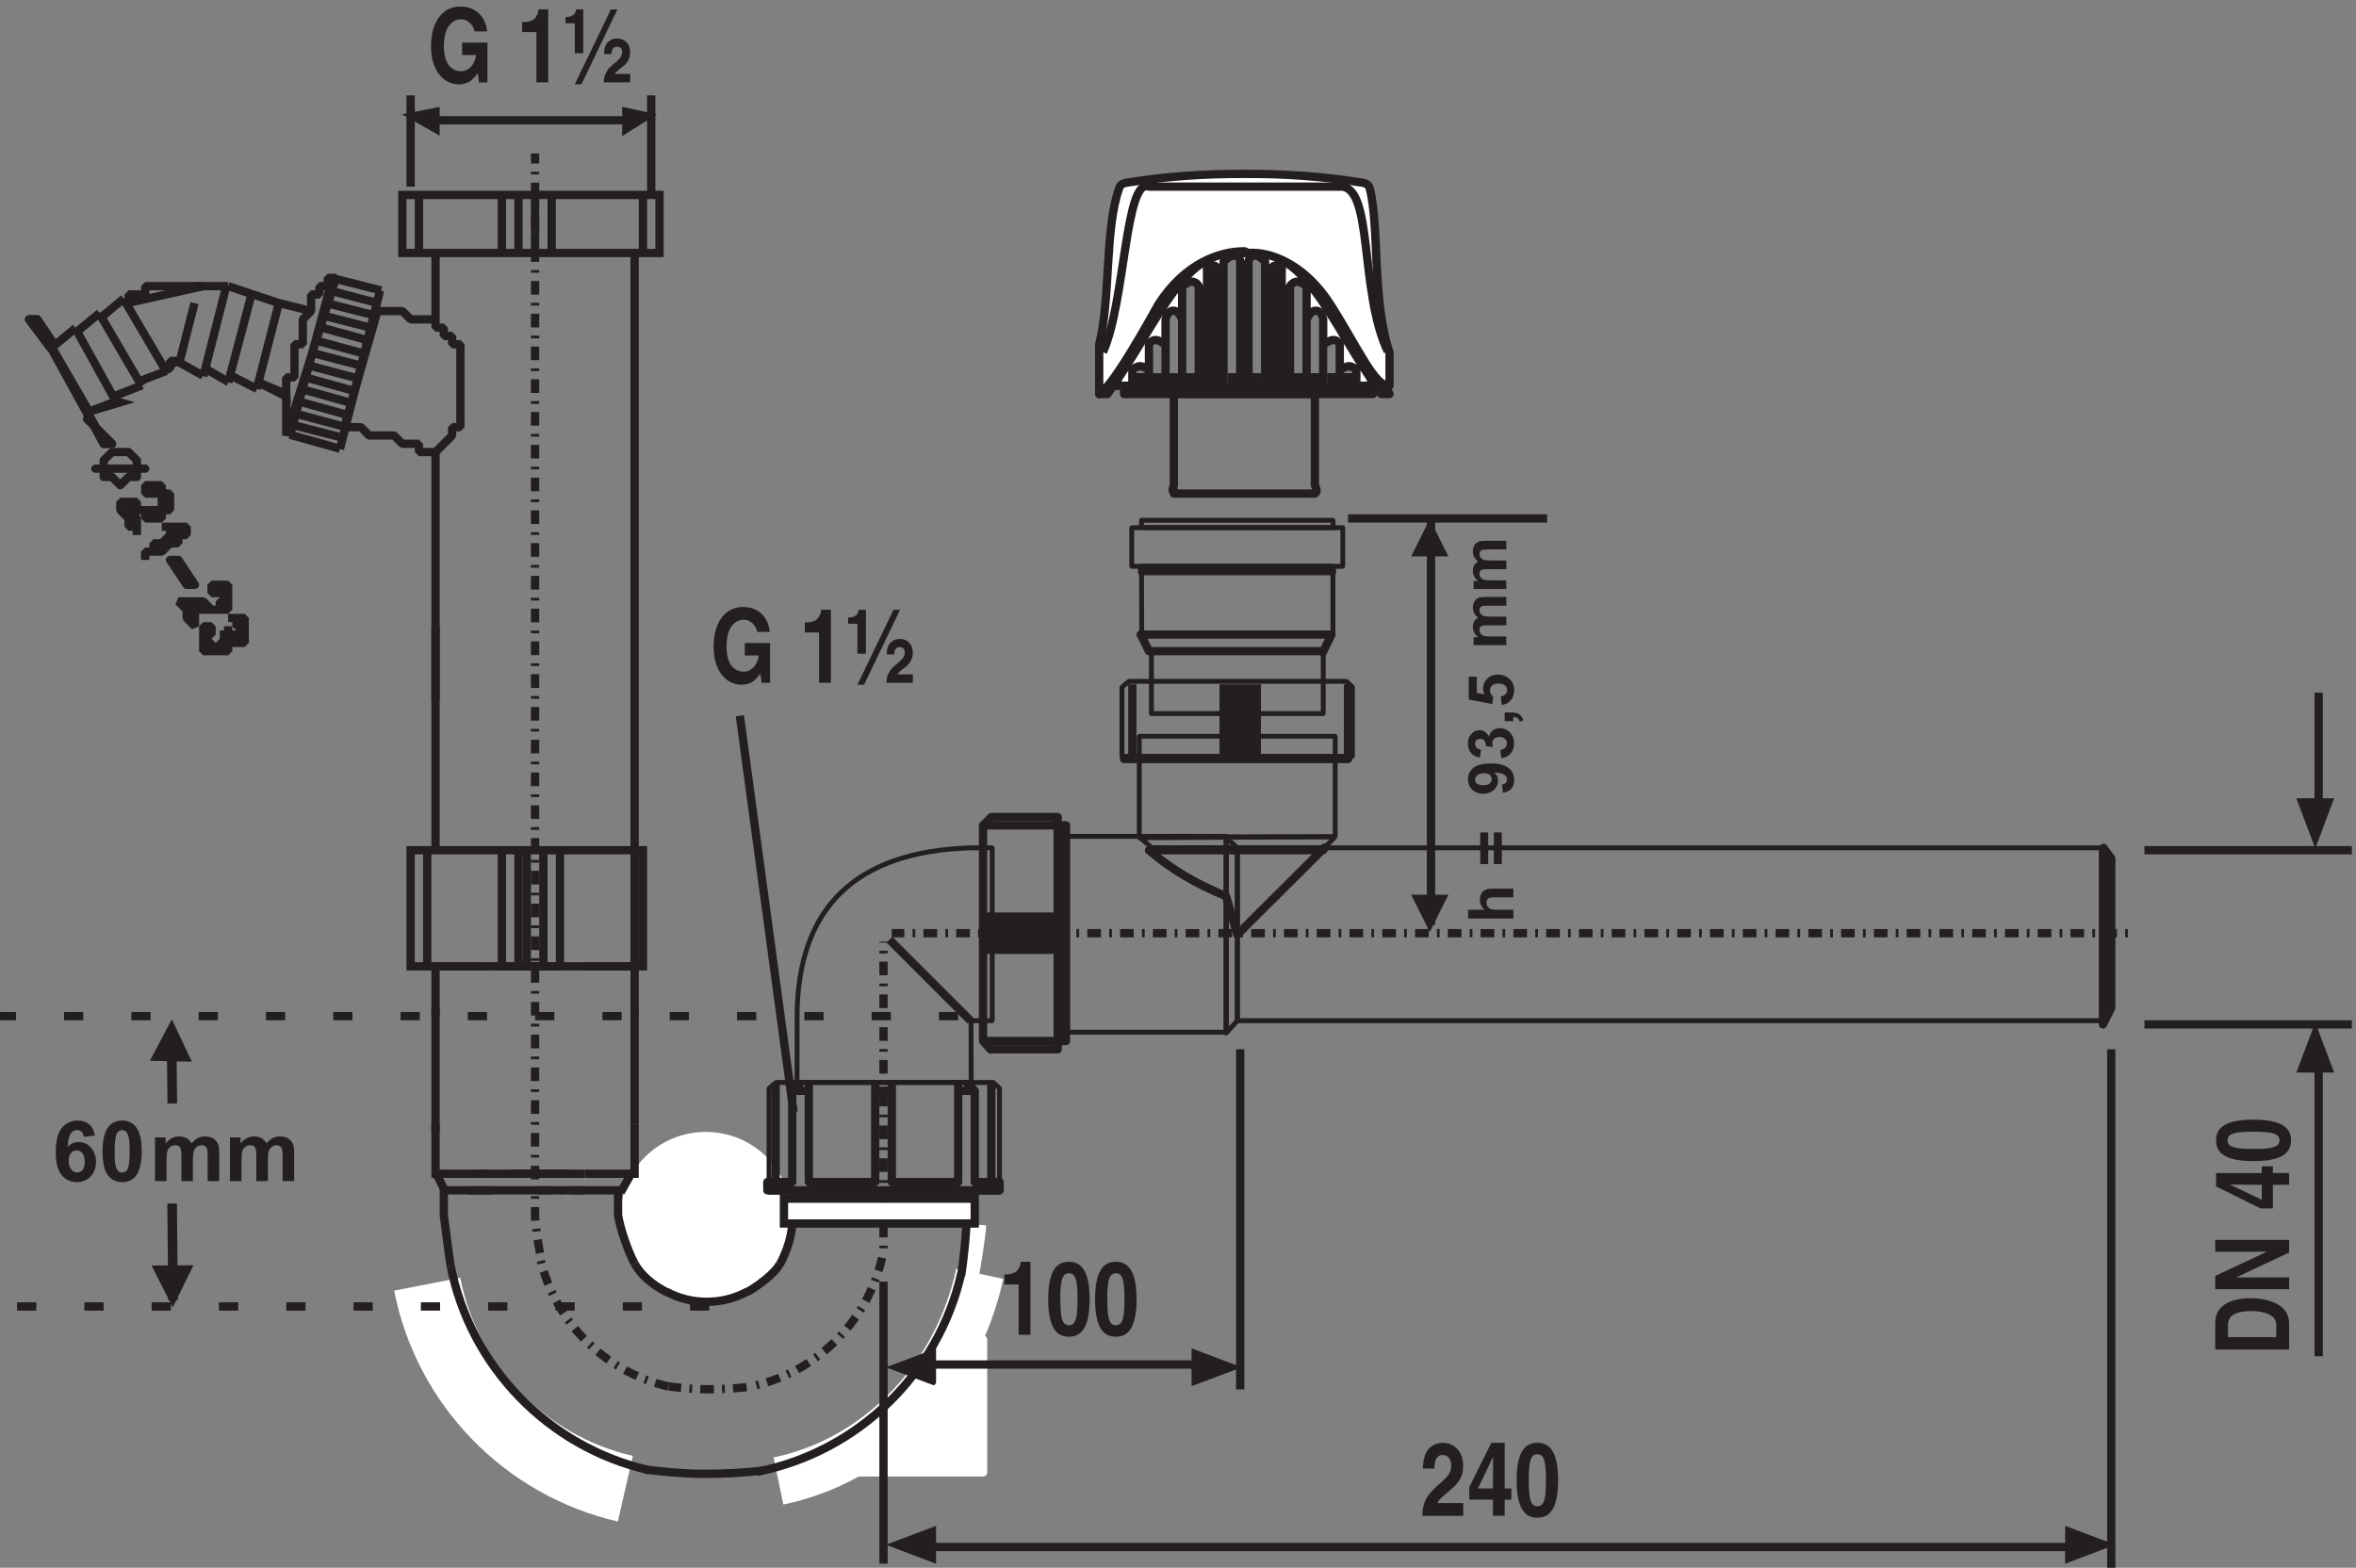 <?xml version="1.0" encoding="UTF-8"?>
<svg xmlns="http://www.w3.org/2000/svg" xmlns:xlink="http://www.w3.org/1999/xlink" width="284pt" height="189pt" viewBox="0 0 284 189" version="1.1">
<rect x="0" y="0" width="284" height="189" fill="#808080" stroke="none"/>
<defs>
<clipPath id="clip1">
  <path d="M 258 102 L 283.68 102 L 283.68 164 L 258 164 Z "/>
</clipPath>
<clipPath id="clip2">
  <path d="M 51 0.602 L 59 0.602 L 59 11 L 51 11 Z "/>
</clipPath>
<clipPath id="clip3">
  <path d="M 132 21 L 168 21 L 168 48 L 132 48 Z "/>
</clipPath>
<clipPath id="clip4">
  <path d="M 141.48 21.082 C 139.625 21.25 137.789 21.48 135.98 21.77 C 135.348 21.844 135.035 22.055 134.922 22.391 C 133.129 27.367 133.906 35.969 132.816 41.91 L 132.637 47.027 C 133.891 46.617 136.602 42.094 139.621 36.621 C 142.844 31.527 147.102 30.137 150.004 30.137 C 152.902 30.137 157.164 31.527 160.383 36.621 C 163.676 41.824 165.746 46.723 167.371 46.918 L 167.246 42.016 C 165.363 36.074 166.297 26.891 165.082 22.395 C 164.969 22.055 164.66 21.848 164.023 21.77 C 162.219 21.48 160.391 21.25 158.531 21.086 L 141.48 21.086 "/>
</clipPath>
<clipPath id="clip5">
  <path d="M 0 0.602 L 283.68 0.602 L 283.68 189 L 0 189 Z "/>
</clipPath>
<clipPath id="clip6">
  <path d="M 17 0.602 L 85 0.602 L 85 48 L 17 48 Z "/>
</clipPath>
<clipPath id="clip7">
  <path d="M 43 0.602 L 111 0.602 L 111 48 L 43 48 Z "/>
</clipPath>
</defs>
<g id="surface1">
<path style=" stroke:none;fill-rule:nonzero;fill:rgb(100%,100%,100%);fill-opacity:1;" d="M 95.344 146.523 C 95.344 152.086 90.75 156.594 85.082 156.594 C 79.41 156.594 74.816 152.09 74.816 146.523 C 74.816 140.965 79.41 136.461 85.082 136.461 C 90.75 136.461 95.344 140.965 95.344 146.523 "/>
<path style="fill:none;stroke-width:10;stroke-linecap:butt;stroke-linejoin:round;stroke:rgb(13.719%,12.157%,12.547%);stroke-opacity:1;stroke-miterlimit:22.926;" d="M 2545 625 L 2545 -5 " transform="matrix(0.1,0,0,-0.1,0,189)"/>
<path style="fill:none;stroke-width:10;stroke-linecap:butt;stroke-linejoin:round;stroke:rgb(13.719%,12.157%,12.547%);stroke-opacity:1;stroke-miterlimit:22.926;" d="M 1495 625 L 1495 215 " transform="matrix(0.1,0,0,-0.1,0,189)"/>
<path style="fill:none;stroke-width:10;stroke-linecap:butt;stroke-linejoin:round;stroke:rgb(13.719%,12.157%,12.547%);stroke-opacity:1;stroke-miterlimit:22.926;" d="M 1125 25 L 2495 25 " transform="matrix(0.1,0,0,-0.1,0,189)"/>
<path style=" stroke:none;fill-rule:nonzero;fill:rgb(13.719%,12.157%,12.547%);fill-opacity:1;" d="M 112.836 183.949 L 106.789 186.227 L 112.836 188.516 L 112.836 183.949 "/>
<path style=" stroke:none;fill-rule:nonzero;fill:rgb(13.719%,12.157%,12.547%);fill-opacity:1;" d="M 248.938 183.949 L 254.98 186.227 L 248.938 188.516 L 248.938 183.949 "/>
<path style=" stroke:none;fill-rule:nonzero;fill:rgb(13.719%,12.157%,12.547%);fill-opacity:1;" d="M 143.637 162.551 L 149.676 164.836 L 143.637 167.113 L 143.637 162.551 "/>
<path style=" stroke:none;fill-rule:nonzero;fill:rgb(13.719%,12.157%,12.547%);fill-opacity:1;" d="M 172.91 177.047 L 172.93 176.625 L 172.992 176.188 L 173.156 175.793 L 173.457 175.508 C 173.586 175.438 173.75 175.398 173.949 175.398 L 174.398 175.512 L 174.707 175.809 L 174.887 176.211 L 174.945 176.652 C 174.945 176.895 174.91 177.117 174.848 177.316 C 174.777 177.512 174.672 177.699 174.527 177.887 C 174.383 178.074 174.191 178.273 173.965 178.488 C 173.73 178.707 173.449 178.957 173.129 179.238 C 172.816 179.52 172.559 179.789 172.355 180.039 C 172.152 180.293 171.996 180.539 171.871 180.773 C 171.754 181.016 171.668 181.238 171.609 181.469 C 171.555 181.684 171.516 181.906 171.492 182.117 C 171.473 182.332 171.461 182.535 171.453 182.742 L 176.383 182.742 L 176.383 181.203 L 173.254 181.203 L 173.531 180.785 C 173.664 180.633 173.844 180.469 174.062 180.273 C 174.285 180.086 174.551 179.852 174.867 179.582 L 175.398 179.098 C 175.578 178.926 175.738 178.727 175.883 178.5 C 176.035 178.273 176.152 178.008 176.242 177.719 C 176.328 177.422 176.371 177.09 176.379 176.715 C 176.371 176.266 176.309 175.871 176.18 175.527 C 176.055 175.184 175.879 174.895 175.652 174.66 C 175.43 174.422 175.164 174.242 174.863 174.117 C 174.566 173.996 174.246 173.938 173.895 173.938 L 173.496 173.969 L 172.996 174.105 L 172.473 174.418 C 172.297 174.559 172.141 174.738 172 174.973 C 171.859 175.199 171.746 175.48 171.66 175.828 C 171.578 176.164 171.531 176.578 171.527 177.047 L 172.914 177.047 "/>
<path style=" stroke:none;fill-rule:nonzero;fill:rgb(13.719%,12.157%,12.547%);fill-opacity:1;" d="M 182.184 179.441 L 181.383 179.441 L 181.383 173.938 L 179.766 173.938 L 177.109 179.293 L 177.109 180.793 L 179.961 180.793 L 179.961 182.738 L 181.383 182.738 L 181.383 180.793 L 182.188 180.793 L 182.188 179.441 Z M 178.156 179.441 L 179.969 175.656 L 179.984 175.656 C 179.984 175.75 179.984 175.961 179.98 176.285 C 179.977 176.613 179.969 177.039 179.969 177.57 C 179.961 178.105 179.957 178.727 179.957 179.441 L 178.16 179.441 "/>
<path style=" stroke:none;fill-rule:nonzero;fill:rgb(13.719%,12.157%,12.547%);fill-opacity:1;" d="M 184.277 178.445 C 184.277 177.883 184.297 177.398 184.328 177 C 184.359 176.602 184.414 176.281 184.496 176.031 C 184.574 175.781 184.676 175.605 184.812 175.488 C 184.945 175.371 185.113 175.32 185.32 175.32 C 185.523 175.32 185.691 175.375 185.82 175.488 C 185.957 175.602 186.059 175.781 186.141 176.031 C 186.223 176.281 186.281 176.598 186.309 177 C 186.34 177.398 186.355 177.883 186.355 178.445 C 186.355 179.199 186.332 179.809 186.27 180.27 C 186.211 180.727 186.102 181.066 185.953 181.273 C 185.797 181.488 185.586 181.59 185.32 181.586 C 185.051 181.59 184.84 181.488 184.688 181.273 C 184.535 181.066 184.426 180.723 184.375 180.27 C 184.312 179.809 184.281 179.199 184.281 178.445 M 182.816 178.445 C 182.816 179.473 182.91 180.324 183.09 180.992 C 183.27 181.664 183.547 182.156 183.91 182.484 C 184.289 182.812 184.754 182.973 185.32 182.973 C 185.883 182.973 186.352 182.809 186.727 182.484 C 187.09 182.156 187.367 181.668 187.547 180.992 C 187.723 180.324 187.82 179.473 187.82 178.445 C 187.82 177.418 187.727 176.574 187.547 175.906 C 187.367 175.242 187.09 174.742 186.727 174.418 C 186.352 174.094 185.883 173.93 185.32 173.934 C 184.754 173.93 184.289 174.094 183.91 174.418 C 183.547 174.742 183.27 175.238 183.09 175.906 C 182.91 176.578 182.816 177.422 182.816 178.445 "/>
<path style=" stroke:none;fill-rule:nonzero;fill:rgb(13.719%,12.157%,12.547%);fill-opacity:1;" d="M 268.57 161.199 L 268.57 159.742 L 268.609 159.312 L 268.809 158.867 C 268.906 158.715 269.062 158.582 269.277 158.465 C 269.48 158.344 269.75 158.242 270.098 158.168 C 270.445 158.098 270.883 158.062 271.402 158.055 C 271.703 158.055 271.984 158.078 272.27 158.109 C 272.566 158.148 272.832 158.207 273.09 158.285 C 273.344 158.363 273.566 158.465 273.766 158.598 C 273.957 158.734 274.113 158.883 274.223 159.07 C 274.328 159.25 274.391 159.469 274.391 159.715 L 274.391 161.199 L 268.566 161.199 Z M 275.938 162.695 L 275.938 159.531 C 275.934 159.129 275.855 158.777 275.719 158.477 C 275.586 158.164 275.395 157.902 275.152 157.676 C 274.906 157.453 274.637 157.266 274.316 157.113 C 274.008 156.961 273.68 156.848 273.336 156.75 C 272.984 156.664 272.637 156.598 272.273 156.562 C 271.926 156.52 271.594 156.5 271.273 156.5 C 270.984 156.5 270.688 156.516 270.375 156.551 C 270.062 156.586 269.738 156.641 269.422 156.723 C 269.109 156.805 268.801 156.914 268.52 157.059 C 268.234 157.207 267.977 157.387 267.762 157.605 C 267.535 157.828 267.355 158.086 267.23 158.398 C 267.102 158.703 267.035 159.062 267.031 159.469 L 267.031 162.691 L 275.938 162.691 "/>
<path style=" stroke:none;fill-rule:nonzero;fill:rgb(13.719%,12.157%,12.547%);fill-opacity:1;" d="M 273.23 150.898 L 273.23 150.918 L 267.031 153.816 L 267.031 155.422 L 275.938 155.422 L 275.938 154 L 269.586 154 L 269.586 153.98 L 275.938 151 L 275.938 149.477 L 267.031 149.477 L 267.031 150.902 L 273.23 150.902 "/>
<path style=" stroke:none;fill-rule:nonzero;fill:rgb(13.719%,12.157%,12.547%);fill-opacity:1;" d="M 272.637 140.609 L 272.637 141.414 L 267.133 141.414 L 267.133 143.031 L 272.492 145.684 L 273.98 145.684 L 273.98 142.836 L 275.938 142.836 L 275.938 141.41 L 273.98 141.41 L 273.98 140.605 L 272.637 140.605 Z M 272.637 144.637 L 268.855 142.828 L 268.855 142.801 C 268.945 142.801 269.148 142.809 269.484 142.812 C 269.805 142.816 270.238 142.82 270.77 142.828 C 271.301 142.832 271.922 142.836 272.637 142.836 L 272.637 144.637 "/>
<path style=" stroke:none;fill-rule:nonzero;fill:rgb(13.719%,12.157%,12.547%);fill-opacity:1;" d="M 271.645 138.512 C 271.082 138.516 270.594 138.5 270.195 138.465 C 269.797 138.434 269.473 138.375 269.227 138.297 C 268.98 138.219 268.801 138.117 268.688 137.98 C 268.574 137.852 268.516 137.676 268.516 137.473 C 268.516 137.273 268.574 137.105 268.688 136.969 C 268.801 136.832 268.98 136.723 269.227 136.652 C 269.473 136.57 269.797 136.516 270.195 136.484 C 270.594 136.449 271.082 136.434 271.645 136.434 C 272.395 136.43 273.004 136.461 273.465 136.523 C 273.93 136.586 274.262 136.691 274.469 136.844 C 274.684 136.996 274.785 137.203 274.781 137.473 C 274.785 137.742 274.684 137.953 274.469 138.102 C 274.262 138.25 273.93 138.359 273.465 138.418 C 273.004 138.488 272.398 138.512 271.645 138.508 M 271.645 139.98 C 272.668 139.98 273.52 139.891 274.191 139.711 C 274.863 139.523 275.355 139.25 275.68 138.883 C 276.008 138.512 276.176 138.043 276.172 137.477 C 276.176 136.91 276.008 136.445 275.68 136.074 C 275.355 135.707 274.867 135.43 274.191 135.25 C 273.52 135.07 272.668 134.98 271.645 134.98 C 270.613 134.98 269.766 135.07 269.105 135.25 C 268.434 135.43 267.938 135.707 267.617 136.074 C 267.293 136.441 267.129 136.91 267.129 137.477 C 267.129 138.043 267.293 138.508 267.617 138.883 C 267.938 139.254 268.434 139.523 269.105 139.711 C 269.766 139.891 270.613 139.98 271.645 139.98 "/>
<path style=" stroke:none;fill-rule:nonzero;fill:rgb(13.719%,12.157%,12.547%);fill-opacity:1;" d="M 121.07 154.852 L 122.789 154.852 L 122.789 160.914 L 124.215 160.914 L 124.215 152.113 L 123.047 152.113 L 122.945 152.629 L 122.664 153.117 C 122.535 153.27 122.355 153.395 122.125 153.492 C 121.898 153.582 121.613 153.633 121.273 153.633 L 121.07 153.633 L 121.07 154.852 "/>
<path style=" stroke:none;fill-rule:nonzero;fill:rgb(13.719%,12.157%,12.547%);fill-opacity:1;" d="M 127.812 156.629 C 127.809 156.062 127.828 155.578 127.859 155.18 C 127.898 154.781 127.949 154.461 128.027 154.211 C 128.105 153.965 128.207 153.785 128.344 153.664 C 128.48 153.555 128.648 153.496 128.852 153.5 C 129.055 153.496 129.223 153.555 129.355 153.664 C 129.492 153.781 129.598 153.965 129.676 154.211 C 129.75 154.461 129.805 154.777 129.844 155.18 C 129.871 155.578 129.887 156.062 129.887 156.629 C 129.891 157.379 129.859 157.988 129.801 158.449 C 129.734 158.91 129.633 159.246 129.48 159.457 C 129.332 159.668 129.117 159.766 128.852 159.766 C 128.586 159.766 128.371 159.668 128.223 159.457 C 128.066 159.246 127.965 158.906 127.906 158.449 C 127.844 157.988 127.812 157.379 127.816 156.629 M 126.352 156.629 C 126.352 157.66 126.445 158.504 126.625 159.168 C 126.805 159.844 127.078 160.336 127.445 160.664 C 127.82 160.992 128.285 161.152 128.852 161.152 C 129.418 161.152 129.887 160.992 130.254 160.664 C 130.621 160.336 130.898 159.844 131.078 159.168 C 131.262 158.504 131.348 157.656 131.348 156.629 C 131.348 155.598 131.262 154.754 131.078 154.086 C 130.895 153.414 130.617 152.922 130.254 152.598 C 129.887 152.273 129.418 152.109 128.852 152.109 C 128.285 152.109 127.82 152.273 127.445 152.598 C 127.074 152.918 126.805 153.414 126.625 154.086 C 126.445 154.754 126.352 155.602 126.352 156.629 "/>
<path style=" stroke:none;fill-rule:nonzero;fill:rgb(13.719%,12.157%,12.547%);fill-opacity:1;" d="M 133.473 156.629 C 133.465 156.062 133.484 155.578 133.516 155.18 C 133.555 154.781 133.609 154.461 133.684 154.211 C 133.762 153.965 133.863 153.785 134.004 153.664 C 134.137 153.555 134.309 153.496 134.508 153.5 C 134.711 153.496 134.879 153.555 135.016 153.664 C 135.148 153.781 135.254 153.965 135.332 154.211 C 135.41 154.461 135.469 154.777 135.5 155.18 C 135.535 155.578 135.547 156.062 135.547 156.629 C 135.551 157.379 135.52 157.988 135.461 158.449 C 135.398 158.91 135.289 159.246 135.141 159.457 C 134.988 159.668 134.773 159.766 134.508 159.766 C 134.238 159.766 134.031 159.668 133.879 159.457 C 133.727 159.246 133.621 158.906 133.562 158.449 C 133.5 157.988 133.469 157.379 133.473 156.629 M 132.004 156.629 C 132.004 157.66 132.094 158.504 132.277 159.168 C 132.457 159.844 132.734 160.336 133.102 160.664 C 133.473 160.992 133.938 161.152 134.504 161.152 C 135.07 161.152 135.535 160.992 135.91 160.664 C 136.273 160.336 136.551 159.844 136.73 159.168 C 136.918 158.504 137.008 157.656 137.008 156.629 C 137.008 155.598 136.918 154.754 136.73 154.086 C 136.551 153.414 136.273 152.922 135.91 152.598 C 135.535 152.273 135.07 152.109 134.504 152.109 C 133.938 152.109 133.473 152.273 133.102 152.598 C 132.734 152.918 132.457 153.414 132.277 154.086 C 132.094 154.754 132.004 155.602 132.004 156.629 "/>
<g clip-path="url(#clip1)" clip-rule="nonzero">
<path style="fill:none;stroke-width:10;stroke-linecap:butt;stroke-linejoin:round;stroke:rgb(13.719%,12.157%,12.547%);stroke-opacity:1;stroke-miterlimit:22.926;" d="M 2795 605 L 2795 255 M 2585 655 L 2835 655 M 2585 865 L 2835 865 " transform="matrix(0.1,0,0,-0.1,0,189)"/>
</g>
<path style=" stroke:none;fill-rule:nonzero;fill:rgb(13.719%,12.157%,12.547%);fill-opacity:1;" d="M 281.371 129.301 L 279.09 123.262 L 276.812 129.301 L 281.371 129.301 "/>
<path style="fill:none;stroke-width:10;stroke-linecap:butt;stroke-linejoin:round;stroke:rgb(13.719%,12.157%,12.547%);stroke-opacity:1;stroke-miterlimit:22.926;" d="M 2795 925 L 2795 1055 " transform="matrix(0.1,0,0,-0.1,0,189)"/>
<path style=" stroke:none;fill-rule:nonzero;fill:rgb(13.719%,12.157%,12.547%);fill-opacity:1;" d="M 276.805 96.238 L 279.09 102.281 L 281.367 96.238 L 276.805 96.238 "/>
<path style=" stroke:none;fill-rule:nonzero;fill:rgb(13.719%,12.157%,12.547%);fill-opacity:1;" d="M 89.773 79.02 L 91.473 79.02 C 91.406 79.375 91.316 79.668 91.199 79.91 C 91.082 80.152 90.949 80.34 90.812 80.48 L 90.383 80.805 L 89.988 80.945 L 89.707 80.977 C 89.441 80.977 89.184 80.93 88.938 80.836 C 88.688 80.738 88.457 80.578 88.254 80.348 C 88.047 80.121 87.887 79.809 87.762 79.41 C 87.641 79.012 87.582 78.516 87.578 77.906 C 87.582 77.336 87.645 76.852 87.754 76.445 C 87.859 76.035 88.02 75.707 88.215 75.453 C 88.414 75.195 88.633 75.004 88.883 74.887 C 89.133 74.766 89.395 74.707 89.672 74.707 C 89.891 74.715 90.078 74.75 90.254 74.832 L 90.703 75.125 L 91.02 75.512 L 91.207 75.891 L 91.273 76.18 L 92.793 76.18 C 92.773 75.93 92.73 75.668 92.645 75.395 C 92.562 75.117 92.438 74.852 92.273 74.586 C 92.117 74.324 91.914 74.09 91.664 73.875 C 91.418 73.664 91.117 73.496 90.773 73.371 C 90.434 73.242 90.035 73.18 89.594 73.176 C 89.098 73.176 88.664 73.262 88.273 73.43 C 87.887 73.598 87.559 73.828 87.27 74.129 C 86.988 74.434 86.754 74.777 86.566 75.176 C 86.387 75.57 86.246 76 86.156 76.465 C 86.07 76.926 86.023 77.402 86.023 77.887 C 86.023 78.512 86.086 79.074 86.199 79.574 C 86.316 80.07 86.484 80.508 86.695 80.879 C 86.91 81.254 87.156 81.562 87.438 81.805 C 87.719 82.055 88.027 82.238 88.352 82.363 C 88.68 82.488 89.023 82.547 89.379 82.547 C 89.711 82.547 90 82.504 90.242 82.414 C 90.484 82.324 90.699 82.219 90.875 82.078 L 91.324 81.641 L 91.656 81.199 L 91.809 82.312 L 92.828 82.312 L 92.828 77.52 L 89.777 77.52 L 89.777 79.02 "/>
<path style=" stroke:none;fill-rule:nonzero;fill:rgb(13.719%,12.157%,12.547%);fill-opacity:1;" d="M 97.016 76.25 L 98.734 76.25 L 98.734 82.312 L 100.16 82.312 L 100.16 73.508 L 98.988 73.508 L 98.891 74.02 L 98.609 74.52 C 98.48 74.668 98.297 74.797 98.078 74.887 C 97.848 74.98 97.566 75.031 97.219 75.035 L 97.016 75.035 L 97.016 76.25 "/>
<path style=" stroke:none;fill-rule:nonzero;fill:rgb(13.719%,12.157%,12.547%);fill-opacity:1;" d="M 107.781 78.902 L 107.805 78.637 L 107.887 78.34 L 108.086 78.098 L 108.469 77.996 L 108.758 78.07 L 108.953 78.234 L 109.051 78.445 L 109.066 78.656 L 109 79.055 L 108.793 79.402 L 108.43 79.766 C 108.277 79.895 108.098 80.051 107.887 80.223 C 107.656 80.41 107.477 80.598 107.336 80.785 L 107.027 81.324 L 106.883 81.836 L 106.84 82.316 L 110.039 82.316 L 110.039 81.297 L 108.152 81.297 L 108.457 80.969 C 108.613 80.82 108.84 80.641 109.137 80.414 L 109.445 80.152 L 109.734 79.785 L 109.945 79.309 C 110.004 79.133 110.027 78.922 110.027 78.691 C 110.023 78.336 109.957 78.035 109.816 77.785 C 109.672 77.535 109.48 77.348 109.242 77.215 C 109 77.082 108.73 77.02 108.43 77.02 L 108.105 77.051 L 107.707 77.188 L 107.316 77.492 C 107.191 77.637 107.09 77.816 107.012 78.047 C 106.934 78.27 106.891 78.559 106.891 78.902 L 107.785 78.902 Z M 102.234 75.195 L 103.352 75.195 L 103.352 78.805 L 104.379 78.805 L 104.379 73.512 L 103.516 73.512 L 103.449 73.82 L 103.266 74.121 L 102.918 74.344 C 102.773 74.398 102.59 74.43 102.367 74.434 L 102.234 74.434 L 102.234 75.199 Z M 103.355 82.547 L 104.156 82.547 L 108.496 73.512 L 107.707 73.512 L 103.355 82.547 "/>
<g clip-path="url(#clip2)" clip-rule="nonzero">
<path style=" stroke:none;fill-rule:nonzero;fill:rgb(13.719%,12.157%,12.547%);fill-opacity:1;" d="M 55.703 6.637 L 57.402 6.637 C 57.336 6.988 57.246 7.285 57.129 7.527 C 57.012 7.766 56.879 7.957 56.742 8.098 L 56.312 8.418 L 55.918 8.559 L 55.637 8.59 C 55.371 8.594 55.117 8.551 54.867 8.453 C 54.617 8.359 54.387 8.199 54.184 7.965 C 53.98 7.742 53.816 7.43 53.695 7.031 C 53.574 6.633 53.516 6.137 53.508 5.527 C 53.516 4.957 53.57 4.473 53.684 4.062 C 53.793 3.656 53.949 3.328 54.145 3.074 C 54.344 2.816 54.566 2.629 54.816 2.504 C 55.066 2.387 55.328 2.328 55.605 2.328 C 55.816 2.332 56.012 2.367 56.184 2.441 L 56.633 2.742 L 56.949 3.129 L 57.137 3.512 L 57.203 3.789 L 58.723 3.789 C 58.707 3.547 58.66 3.281 58.574 3.008 C 58.492 2.734 58.367 2.465 58.207 2.203 C 58.047 1.941 57.844 1.707 57.594 1.492 C 57.344 1.281 57.047 1.113 56.707 0.988 C 56.363 0.859 55.965 0.793 55.523 0.793 C 55.027 0.793 54.59 0.875 54.203 1.043 C 53.816 1.211 53.488 1.445 53.199 1.746 C 52.918 2.047 52.684 2.395 52.496 2.797 C 52.316 3.191 52.176 3.621 52.086 4.082 C 52 4.543 51.957 5.016 51.957 5.504 C 51.957 6.129 52.016 6.691 52.129 7.188 C 52.246 7.688 52.414 8.129 52.625 8.492 C 52.84 8.867 53.086 9.176 53.367 9.426 C 53.648 9.676 53.953 9.859 54.281 9.984 C 54.609 10.105 54.953 10.172 55.309 10.172 C 55.641 10.172 55.93 10.125 56.172 10.031 C 56.414 9.945 56.629 9.84 56.805 9.691 L 57.254 9.258 L 57.586 8.82 L 57.738 9.934 L 58.758 9.934 L 58.758 5.137 L 55.703 5.137 L 55.703 6.637 "/>
</g>
<path style=" stroke:none;fill-rule:nonzero;fill:rgb(13.719%,12.157%,12.547%);fill-opacity:1;" d="M 62.945 3.867 L 64.664 3.867 L 64.664 9.93 L 66.086 9.93 L 66.086 1.129 L 64.918 1.129 L 64.82 1.641 L 64.539 2.141 C 64.406 2.289 64.227 2.414 64.004 2.508 C 63.773 2.602 63.492 2.652 63.145 2.656 L 62.941 2.656 L 62.941 3.871 "/>
<path style=" stroke:none;fill-rule:nonzero;fill:rgb(13.719%,12.157%,12.547%);fill-opacity:1;" d="M 73.711 6.523 L 73.734 6.258 L 73.816 5.957 L 74.016 5.711 L 74.398 5.617 L 74.688 5.684 L 74.883 5.852 L 74.984 6.066 L 74.996 6.27 L 74.934 6.668 L 74.723 7.016 L 74.363 7.379 C 74.207 7.512 74.027 7.664 73.816 7.836 C 73.586 8.027 73.406 8.215 73.266 8.398 L 72.957 8.941 L 72.812 9.449 L 72.77 9.93 L 75.969 9.93 L 75.969 8.914 L 74.078 8.914 L 74.387 8.586 C 74.543 8.441 74.77 8.254 75.066 8.035 L 75.379 7.77 L 75.664 7.406 L 75.879 6.922 C 75.934 6.742 75.957 6.539 75.957 6.309 C 75.953 5.953 75.887 5.648 75.746 5.402 C 75.598 5.152 75.41 4.961 75.172 4.832 C 74.93 4.703 74.66 4.637 74.355 4.637 L 74.035 4.668 L 73.637 4.805 L 73.242 5.113 C 73.113 5.246 73.016 5.434 72.938 5.664 C 72.859 5.891 72.82 6.176 72.82 6.52 L 73.711 6.52 Z M 68.164 2.812 L 69.281 2.812 L 69.281 6.418 L 70.309 6.418 L 70.309 1.129 L 69.445 1.129 L 69.383 1.438 L 69.195 1.734 L 68.848 1.961 C 68.707 2.012 68.52 2.047 68.297 2.047 L 68.168 2.047 L 68.168 2.816 Z M 69.281 10.168 L 70.086 10.168 L 74.426 1.133 L 73.637 1.133 L 69.285 10.168 "/>
<path style="fill:none;stroke-width:10;stroke-linecap:butt;stroke-linejoin:round;stroke:rgb(13.719%,12.157%,12.547%);stroke-opacity:1;stroke-miterlimit:22.926;" d="M 1355 1425 L 1635 1425 L 1635 1435 L 1355 1435 Z " transform="matrix(0.1,0,0,-0.1,0,189)"/>
<path style="fill:none;stroke-width:10;stroke-linecap:butt;stroke-linejoin:round;stroke:rgb(13.719%,12.157%,12.547%);stroke-opacity:1;stroke-miterlimit:22.926;" d="M 1355 1435 L 1635 1435 L 1635 1605 L 1355 1605 Z " transform="matrix(0.1,0,0,-0.1,0,189)"/>
<path style=" stroke:none;fill-rule:nonzero;fill:rgb(100%,100%,100%);fill-opacity:1;" d="M 135.855 46.176 L 163.359 46.176 L 163.359 45.523 L 135.855 45.523 Z "/>
<path style="fill:none;stroke-width:10;stroke-linecap:butt;stroke-linejoin:round;stroke:rgb(13.719%,12.157%,12.547%);stroke-opacity:1;stroke-miterlimit:22.926;" d="M 1355 1425 L 1635 1425 L 1635 1435 L 1355 1435 Z " transform="matrix(0.1,0,0,-0.1,0,189)"/>
<path style="fill:none;stroke-width:10;stroke-linecap:butt;stroke-linejoin:round;stroke:rgb(13.719%,12.157%,12.547%);stroke-opacity:1;stroke-miterlimit:22.926;" d="M 1416.68 1296.719 C 1413.125 1296.992 1412.539 1298.359 1415 1305 L 1415 1415 L 1585 1415 L 1585 1305 C 1588.125 1298.359 1587.578 1296.992 1585 1295 L 1415 1295 Z " transform="matrix(0.1,0,0,-0.1,0,189)"/>
<path style=" stroke:none;fill-rule:nonzero;fill:rgb(100%,100%,100%);fill-opacity:1;" d="M 135.348 47.547 L 165.43 47.547 L 165.43 46.832 L 135.348 46.832 Z "/>
<path style="fill:none;stroke-width:10;stroke-linecap:butt;stroke-linejoin:round;stroke:rgb(13.719%,12.157%,12.547%);stroke-opacity:1;stroke-miterlimit:22.926;" d="M 1355 1415 L 1655 1415 L 1655 1425 L 1355 1425 Z " transform="matrix(0.1,0,0,-0.1,0,189)"/>
<path style=" stroke:none;fill-rule:nonzero;fill:rgb(13.719%,12.157%,12.547%);fill-opacity:1;" d="M 134.539 46.891 L 166.242 46.891 L 166.242 46.176 L 134.539 46.176 Z "/>
<path style="fill:none;stroke-width:10;stroke-linecap:butt;stroke-linejoin:round;stroke:rgb(13.719%,12.157%,12.547%);stroke-opacity:1;stroke-miterlimit:22.926;" d="M 1345 1425 L 1665 1425 Z " transform="matrix(0.1,0,0,-0.1,0,189)"/>
<path style=" stroke:none;fill-rule:nonzero;fill:rgb(100%,100%,100%);fill-opacity:1;" d="M 150.012 28.484 L 146.422 28.484 L 137.406 36.973 L 134.156 46.176 L 136.668 46.176 L 136.668 44.902 C 136.668 44.484 137.008 44.145 137.43 44.145 C 137.852 44.145 138.191 44.48 138.191 44.902 L 138.191 46.176 L 138.547 46.176 L 138.547 41.754 C 138.547 41.332 138.891 40.988 139.312 40.988 C 139.734 40.988 140.074 41.328 140.074 41.754 L 140.074 46.176 L 140.668 46.176 L 140.668 38.215 C 140.668 37.797 141.008 37.453 141.43 37.453 C 141.852 37.453 142.191 37.793 142.191 38.215 L 142.191 46.176 L 142.898 46.176 L 142.898 34.715 C 142.898 34.297 143.234 33.953 143.66 33.953 C 144.082 33.953 144.422 34.293 144.422 34.715 L 144.422 46.176 L 145.398 46.176 L 145.398 32.754 C 145.398 32.336 145.734 31.992 146.156 31.992 C 146.578 31.992 146.918 32.332 146.918 32.754 L 146.918 46.176 L 147.973 46.176 L 147.973 31.566 C 147.973 31.145 148.312 30.805 148.734 30.805 C 149.156 30.805 149.496 31.145 149.496 31.566 L 149.496 46.176 L 150.539 46.176 L 150.539 31.566 C 150.539 31.145 150.875 30.805 151.301 30.805 C 151.719 30.805 152.059 31.145 152.059 31.566 L 152.059 46.176 L 153.117 46.176 L 153.117 32.754 C 153.117 32.336 153.453 31.992 153.879 31.992 C 154.297 31.992 154.637 32.332 154.637 32.754 L 154.637 46.176 L 155.617 46.176 L 155.617 34.715 C 155.617 34.297 155.953 33.953 156.379 33.953 C 156.797 33.953 157.141 34.293 157.141 34.715 L 157.141 46.176 L 157.848 46.176 L 157.848 38.215 C 157.848 37.797 158.184 37.453 158.613 37.453 C 159.027 37.453 159.371 37.793 159.371 38.215 L 159.371 46.176 L 159.965 46.176 L 159.965 41.754 C 159.965 41.332 160.309 40.988 160.727 40.988 C 161.148 40.988 161.484 41.328 161.484 41.754 L 161.484 46.176 L 161.848 46.176 L 161.848 44.902 C 161.848 44.484 162.191 44.145 162.609 44.145 C 163.031 44.145 163.375 44.48 163.375 44.902 L 163.375 46.176 L 165.883 46.176 L 162.641 36.973 L 153.617 28.484 L 150.027 28.484 "/>
<path style="fill:none;stroke-width:10;stroke-linecap:butt;stroke-linejoin:round;stroke:rgb(13.719%,12.157%,12.547%);stroke-opacity:1;stroke-miterlimit:22.926;" d="M 1505 1605 L 1465 1605 L 1374.062 1520.273 L 1345 1425 L 1365 1425 L 1365 1445 C 1366.68 1445.156 1370.078 1448.555 1374.297 1448.555 C 1378.516 1448.555 1381.914 1445.195 1385 1445 L 1385 1425 L 1385 1475 C 1385.469 1476.68 1388.906 1480.117 1393.125 1480.117 C 1397.344 1480.117 1400.742 1476.719 1405 1475 L 1405 1425 L 1405 1505 C 1406.68 1512.031 1410.078 1515.469 1414.297 1515.469 C 1418.516 1515.469 1421.914 1512.07 1425 1505 L 1425 1425 L 1425 1545 C 1428.984 1547.031 1432.344 1550.469 1436.602 1550.469 C 1440.82 1550.469 1444.219 1547.07 1445 1545 L 1445 1425 L 1455 1425 L 1455 1565 C 1453.984 1566.641 1457.344 1570.078 1461.562 1570.078 C 1465.781 1570.078 1469.18 1566.68 1465 1565 L 1465 1425 L 1475 1425 L 1475 1575 C 1479.727 1578.555 1483.125 1581.953 1487.344 1581.953 C 1491.562 1581.953 1494.961 1578.555 1495 1575 L 1495 1425 L 1505 1425 L 1505 1575 C 1505.391 1578.555 1508.75 1581.953 1513.008 1581.953 C 1517.188 1581.953 1520.586 1578.555 1525 1575 L 1525 1425 L 1535 1425 L 1535 1565 C 1531.172 1566.641 1534.531 1570.078 1538.789 1570.078 C 1542.969 1570.078 1546.367 1566.68 1545 1565 L 1545 1425 L 1555 1425 L 1555 1545 C 1556.172 1547.031 1559.531 1550.469 1563.789 1550.469 C 1567.969 1550.469 1571.406 1547.07 1575 1545 L 1575 1425 L 1575 1505 C 1578.477 1512.031 1581.836 1515.469 1586.133 1515.469 C 1590.273 1515.469 1593.711 1512.07 1595 1505 L 1595 1425 L 1595 1475 C 1599.648 1476.68 1603.086 1480.117 1607.266 1480.117 C 1611.484 1480.117 1614.844 1476.719 1615 1475 L 1615 1425 L 1615 1445 C 1618.477 1445.156 1621.914 1448.555 1626.094 1448.555 C 1630.312 1448.555 1633.75 1445.195 1635 1445 L 1635 1425 L 1655 1425 L 1626.406 1520.273 L 1535 1605 Z " transform="matrix(0.1,0,0,-0.1,0,189)"/>
<path style="fill:none;stroke-width:10;stroke-linecap:butt;stroke-linejoin:round;stroke:rgb(13.719%,12.157%,12.547%);stroke-opacity:1;stroke-miterlimit:22.926;" d="M 1325 1415 L 1335 1415 C 1400.781 1506.172 1425.703 1596.367 1505 1585 L 1365 1585 Z " transform="matrix(0.1,0,0,-0.1,0,189)"/>
<path style="fill:none;stroke-width:10;stroke-linecap:butt;stroke-linejoin:round;stroke:rgb(13.719%,12.157%,12.547%);stroke-opacity:1;stroke-miterlimit:22.926;" d="M 1675 1415 L 1665 1415 C 1599.727 1506.172 1574.766 1596.367 1495 1585 L 1635 1585 L 1672.695 1419.492 Z " transform="matrix(0.1,0,0,-0.1,0,189)"/>
<path style=" stroke:none;fill-rule:nonzero;fill:rgb(100%,100%,100%);fill-opacity:1;" d="M 141.48 21.082 C 139.625 21.25 137.789 21.48 135.98 21.77 C 135.348 21.844 135.035 22.055 134.922 22.391 C 133.129 27.367 133.906 35.969 132.816 41.91 L 132.637 47.027 C 133.891 46.617 136.602 42.094 139.621 36.621 C 142.844 31.527 147.102 30.137 150.004 30.137 C 152.902 30.137 157.164 31.527 160.383 36.621 C 163.676 41.824 165.746 46.723 167.371 46.918 L 167.246 42.016 C 165.363 36.074 166.297 26.891 165.082 22.395 C 164.969 22.055 164.66 21.848 164.023 21.77 C 162.219 21.48 160.391 21.25 158.531 21.086 L 141.48 21.086 "/>
<g clip-path="url(#clip3)" clip-rule="nonzero">
<g clip-path="url(#clip4)" clip-rule="nonzero">
<path style=" stroke:none;fill-rule:nonzero;fill:rgb(100%,100%,100%);fill-opacity:1;" d="M 130.57 49.391 L 169.262 49.391 L 169.262 19.352 L 130.57 19.352 Z "/>
</g>
</g>
<path style="fill:none;stroke-width:10;stroke-linecap:butt;stroke-linejoin:round;stroke:rgb(13.719%,12.157%,12.547%);stroke-opacity:1;stroke-miterlimit:22.926;" d="M 1500.078 1587.109 C 1471.055 1587.109 1428.477 1573.359 1396.25 1522.852 C 1366.055 1468.672 1338.945 1423.789 1325 1415 L 1325 1475 C 1339.062 1529.336 1331.328 1614.453 1349.336 1663.789 C 1350.391 1667.188 1353.516 1669.297 1359.844 1670.039 C 1405.117 1677.266 1452.109 1680.625 1500.078 1680.352 C 1548.086 1680.625 1595.078 1677.266 1640.312 1670.039 C 1646.602 1669.297 1649.766 1667.188 1650.859 1663.789 C 1663.008 1619.258 1653.672 1528.281 1675 1465 L 1675 1425 C 1657.5 1422.695 1636.797 1471.328 1603.867 1522.852 C 1571.68 1573.359 1529.102 1587.109 1505 1585 Z " transform="matrix(0.1,0,0,-0.1,0,189)"/>
<path style="fill:none;stroke-width:10;stroke-linecap:butt;stroke-linejoin:round;stroke:rgb(13.719%,12.157%,12.547%);stroke-opacity:1;stroke-miterlimit:22.926;" d="M 1329.57 1465.508 C 1356.445 1524.727 1356.328 1676.641 1385 1665 L 1615 1665 C 1656.055 1667.656 1638.125 1539.531 1672.852 1466.328 " transform="matrix(0.1,0,0,-0.1,0,189)"/>
<path style="fill:none;stroke-width:10;stroke-linecap:butt;stroke-linejoin:miter;stroke:rgb(13.719%,12.157%,12.547%);stroke-opacity:1;stroke-miterlimit:22.926;" d="M 1035 425 L 1095 425 " transform="matrix(0.1,0,0,-0.1,0,189)"/>
<path style="fill:none;stroke-width:10;stroke-linecap:butt;stroke-linejoin:miter;stroke:rgb(13.719%,12.157%,12.547%);stroke-opacity:1;stroke-miterlimit:22.926;" d="M 565 455 L 705 455 " transform="matrix(0.1,0,0,-0.1,0,189)"/>
<path style="fill:none;stroke-width:10;stroke-linecap:butt;stroke-linejoin:miter;stroke:rgb(13.719%,12.157%,12.547%);stroke-opacity:1;stroke-miterlimit:22.926;" d="M 764.961 366.641 C 773.125 352.07 787.422 340.547 803.672 332.188 " transform="matrix(0.1,0,0,-0.1,0,189)"/>
<path style="fill:none;stroke-width:10;stroke-linecap:butt;stroke-linejoin:miter;stroke:rgb(13.719%,12.157%,12.547%);stroke-opacity:1;stroke-miterlimit:22.926;" d="M 900.156 332.305 C 909.414 336.562 936.25 355.977 939.727 366.328 " transform="matrix(0.1,0,0,-0.1,0,189)"/>
<path style="fill:none;stroke-width:10;stroke-linecap:butt;stroke-linejoin:miter;stroke:rgb(13.719%,12.157%,12.547%);stroke-opacity:1;stroke-miterlimit:22.926;" d="M 803.281 332.773 C 817.812 325 834.375 320.586 851.953 320.586 C 869.531 320.586 886.094 325.039 900.625 332.773 " transform="matrix(0.1,0,0,-0.1,0,189)"/>
<path style="fill:none;stroke-width:10;stroke-linecap:butt;stroke-linejoin:miter;stroke:rgb(13.719%,12.157%,12.547%);stroke-opacity:1;stroke-miterlimit:22.926;" d="M 940.195 365.898 C 947.93 380.391 956.484 402.734 955 425 L 1015 425 " transform="matrix(0.1,0,0,-0.1,0,189)"/>
<path style="fill:none;stroke-width:10;stroke-linecap:butt;stroke-linejoin:miter;stroke:rgb(13.719%,12.157%,12.547%);stroke-opacity:1;stroke-miterlimit:22.926;" d="M 921.094 117.266 C 897.695 114.609 873.633 113.203 849.141 113.203 C 824.648 113.203 800.547 115.742 777.07 118.398 " transform="matrix(0.1,0,0,-0.1,0,189)"/>
<path style="fill:none;stroke-width:10;stroke-linecap:butt;stroke-linejoin:miter;stroke:rgb(13.719%,12.157%,12.547%);stroke-opacity:1;stroke-miterlimit:22.926;" d="M 543.203 364.141 C 540.547 380.625 537.383 407.188 535 425 L 535 455 L 595 455 " transform="matrix(0.1,0,0,-0.1,0,189)"/>
<path style="fill:none;stroke-width:10;stroke-linecap:butt;stroke-linejoin:miter;stroke:rgb(13.719%,12.157%,12.547%);stroke-opacity:1;stroke-miterlimit:22.926;" d="M 695 455 L 745 455 L 745 425 C 748.125 406.836 757.227 381.172 764.961 366.641 " transform="matrix(0.1,0,0,-0.1,0,189)"/>
<g clip-path="url(#clip5)" clip-rule="nonzero">
<path style="fill:none;stroke-width:57.96;stroke-linecap:butt;stroke-linejoin:miter;stroke:rgb(100%,100%,100%);stroke-opacity:1;stroke-miterlimit:22.926;" d="M 1181.016 354.297 C 1153.945 228.359 1058.359 129.453 938.398 104.609 " transform="matrix(0.1,0,0,-0.1,0,189)"/>
<path style="fill:none;stroke-width:81.144;stroke-linecap:butt;stroke-linejoin:miter;stroke:rgb(100%,100%,100%);stroke-opacity:1;stroke-miterlimit:22.926;" d="M 753.828 95.312 C 633.32 122.852 538.75 219.922 514.961 341.836 " transform="matrix(0.1,0,0,-0.1,0,189)"/>
</g>
<path style=" stroke:none;fill-rule:nonzero;fill:rgb(13.719%,12.157%,12.547%);fill-opacity:1;" d="M 147.84 100.824 L 147.84 100.527 L 127.797 100.527 L 127.594 100.613 L 127.508 100.824 L 127.508 124.438 L 127.594 124.641 L 127.797 124.727 L 147.84 124.727 L 148.047 124.641 L 148.133 124.438 L 148.133 100.824 L 148.047 100.613 L 147.84 100.527 L 147.84 100.824 L 147.547 100.824 L 147.547 124.145 L 128.086 124.145 L 128.086 101.117 L 147.84 101.117 L 147.84 100.824 L 147.547 100.824 L 147.84 100.824 "/>
<path style=" stroke:none;fill-rule:nonzero;fill:rgb(13.719%,12.157%,12.547%);fill-opacity:1;" d="M 137.336 88.758 L 137.336 89.051 L 160.656 89.051 L 160.656 100.57 L 137.625 100.691 L 137.625 88.758 L 137.336 88.758 L 137.336 89.051 L 137.336 88.758 L 137.039 88.758 L 137.039 100.992 L 137.129 101.203 L 137.336 101.289 L 160.949 101.156 L 161.238 100.867 L 161.238 88.762 L 161.152 88.555 L 160.945 88.469 L 137.336 88.469 L 137.129 88.555 L 137.039 88.762 L 137.336 88.762 "/>
<path style=" stroke:none;fill-rule:nonzero;fill:rgb(13.719%,12.157%,12.547%);fill-opacity:1;" d="M 253.566 102.215 L 253.566 101.918 L 149.16 101.918 L 148.953 102 L 148.867 102.215 L 148.867 123.047 L 148.953 123.258 L 149.16 123.344 L 253.566 123.344 L 253.77 123.258 L 253.855 123.047 L 253.855 102.215 L 253.77 102 L 253.566 101.918 L 253.566 102.215 L 253.27 102.215 L 253.27 122.754 L 149.449 122.754 L 149.449 102.504 L 253.566 102.504 L 253.566 102.211 L 253.27 102.211 L 253.566 102.211 "/>
<path style=" stroke:none;fill-rule:nonzero;fill:rgb(13.719%,12.157%,12.547%);fill-opacity:1;" d="M 119.609 102.215 L 119.609 101.918 L 117.039 101.918 C 110.004 102.129 104.684 103.957 101.117 107.445 C 97.555 110.93 95.785 116.055 95.785 122.727 L 95.793 123.074 L 95.785 130.473 L 95.867 130.684 L 96.078 130.77 L 117.07 130.77 L 117.277 130.684 L 117.363 130.473 L 117.344 123.344 L 119.609 123.344 L 119.816 123.258 L 119.898 123.047 L 119.898 102.215 L 119.816 102 L 119.609 101.918 L 119.609 102.215 L 119.312 102.215 L 119.312 122.754 L 117.055 122.754 L 116.844 122.84 L 116.758 123.047 L 116.773 130.184 L 96.367 130.184 L 96.379 123.066 L 96.371 122.727 C 96.371 116.145 98.102 111.211 101.523 107.859 C 104.949 104.512 110.109 102.711 117.062 102.504 L 117.051 102.211 L 117.051 102.504 L 119.605 102.504 L 119.605 102.211 L 119.309 102.211 L 119.605 102.211 "/>
<path style=" stroke:none;fill-rule:nonzero;fill:rgb(13.719%,12.157%,12.547%);fill-opacity:1;" d="M 147.484 100.965 L 147.484 124.582 L 147.676 124.852 L 147.996 124.773 L 149.371 123.242 L 149.449 123.047 L 149.449 102.215 L 149.355 101.996 L 147.977 100.746 L 147.66 100.691 L 147.488 100.961 Z M 147.773 100.965 L 147.582 101.18 Z M 148.066 101.621 L 148.863 102.348 L 148.863 122.941 L 148.066 123.812 L 148.066 101.621 "/>
<path style=" stroke:none;fill-rule:nonzero;fill:rgb(13.719%,12.157%,12.547%);fill-opacity:1;" d="M 137.312 100.594 L 137.035 100.781 L 137.121 101.105 L 138.652 102.422 L 138.836 102.492 L 159.672 102.492 L 159.887 102.402 L 161.133 101.082 L 161.191 100.77 L 160.926 100.598 L 137.312 100.598 Z M 138.102 101.176 L 160.246 101.176 L 159.547 101.902 L 138.949 101.902 L 138.105 101.176 "/>
<path style="fill:none;stroke-width:10;stroke-linecap:butt;stroke-linejoin:round;stroke:rgb(13.719%,12.157%,12.547%);stroke-opacity:1;stroke-miterlimit:22.926;" d="M 2535.664 867.852 L 2545 855 L 2545 675 L 2535 655 L 2535 865 Z " transform="matrix(0.1,0,0,-0.1,0,189)"/>
<path style=" stroke:none;fill-rule:nonzero;fill:rgb(13.719%,12.157%,12.547%);fill-opacity:1;" d="M 160.676 68.25 L 160.676 67.953 L 137.609 67.953 L 137.398 68.039 L 137.312 68.25 L 137.332 76.395 L 137.621 76.691 L 160.672 76.691 L 160.883 76.605 L 160.969 76.395 L 160.969 68.25 L 160.883 68.039 L 160.672 67.953 L 160.672 68.25 L 160.379 68.25 L 160.379 76.098 L 137.914 76.098 L 137.898 68.543 L 160.672 68.543 L 160.672 68.246 L 160.379 68.246 L 160.672 68.246 "/>
<path style="fill:none;stroke-width:10;stroke-linecap:butt;stroke-linejoin:round;stroke:rgb(13.719%,12.157%,12.547%);stroke-opacity:1;stroke-miterlimit:22.926;" d="M 1595 1105 L 1385 1105 L 1375 1125 L 1605 1125 L 1594.609 1103.711 Z " transform="matrix(0.1,0,0,-0.1,0,189)"/>
<path style=" stroke:none;fill-rule:nonzero;fill:rgb(13.719%,12.157%,12.547%);fill-opacity:1;" d="M 137.594 62.434 L 137.383 62.52 L 137.301 62.727 L 137.301 63.605 L 137.594 63.895 L 160.688 63.902 L 160.895 63.82 L 160.98 63.609 L 160.98 62.727 L 160.895 62.52 L 160.688 62.434 Z M 160.688 62.73 L 160.398 62.73 Z M 137.887 63.312 L 137.887 63.02 L 160.398 63.02 L 160.398 63.316 L 137.887 63.312 "/>
<path style=" stroke:none;fill-rule:nonzero;fill:rgb(13.719%,12.157%,12.547%);fill-opacity:1;" d="M 161.867 68.273 L 161.867 67.977 L 136.715 67.977 L 136.715 63.914 L 161.574 63.914 L 161.574 68.27 L 161.867 68.27 L 161.867 67.977 L 161.867 68.27 L 162.156 68.27 L 162.156 63.621 L 162.07 63.41 L 161.867 63.324 L 136.422 63.324 L 136.219 63.41 L 136.133 63.621 L 136.133 68.27 L 136.219 68.477 L 136.422 68.57 L 161.867 68.57 L 162.07 68.477 L 162.156 68.27 L 161.867 68.27 "/>
<path style=" stroke:none;fill-rule:nonzero;fill:rgb(13.719%,12.157%,12.547%);fill-opacity:1;" d="M 137.469 68.363 L 137.266 68.449 L 137.18 68.652 L 137.18 69.059 L 137.266 69.266 L 137.469 69.352 L 160.777 69.352 L 160.984 69.262 L 161.066 69.059 L 161.066 68.648 L 160.984 68.445 L 160.777 68.359 L 137.469 68.359 "/>
<path style=" stroke:none;fill-rule:nonzero;fill:rgb(13.719%,12.157%,12.547%);fill-opacity:1;" d="M 138.797 78.613 L 138.797 78.902 L 159.211 78.902 L 159.211 85.73 L 139.09 85.73 L 139.09 78.613 L 138.797 78.613 L 138.797 78.902 L 138.797 78.613 L 138.5 78.613 L 138.5 86.027 L 138.586 86.238 L 138.797 86.324 L 159.508 86.324 L 159.715 86.238 L 159.801 86.027 L 159.801 78.613 L 159.715 78.406 L 159.508 78.312 L 138.797 78.312 L 138.586 78.406 L 138.5 78.613 L 138.797 78.613 "/>
<path style="fill:none;stroke-width:10;stroke-linecap:butt;stroke-linejoin:miter;stroke:rgb(13.719%,12.157%,12.547%);stroke-opacity:1;stroke-miterlimit:22.926;" d="M 675 725 L 595 725 " transform="matrix(0.1,0,0,-0.1,0,189)"/>
<path style="fill:none;stroke-width:10;stroke-linecap:butt;stroke-linejoin:miter;stroke:rgb(13.719%,12.157%,12.547%);stroke-opacity:1;stroke-miterlimit:22.926;" d="M 525 675 L 525 525 " transform="matrix(0.1,0,0,-0.1,0,189)"/>
<path style="fill:none;stroke-width:10;stroke-linecap:butt;stroke-linejoin:miter;stroke:rgb(13.719%,12.157%,12.547%);stroke-opacity:1;stroke-miterlimit:22.926;" d="M 615 475 L 685 475 " transform="matrix(0.1,0,0,-0.1,0,189)"/>
<path style="fill:none;stroke-width:10;stroke-linecap:butt;stroke-linejoin:miter;stroke:rgb(13.719%,12.157%,12.547%);stroke-opacity:1;stroke-miterlimit:22.926;" d="M 765 535 L 765 675 " transform="matrix(0.1,0,0,-0.1,0,189)"/>
<path style="fill:none;stroke-width:10;stroke-linecap:butt;stroke-linejoin:miter;stroke:rgb(13.719%,12.157%,12.547%);stroke-opacity:1;stroke-miterlimit:22.926;" d="M 585 725 L 525 725 L 525 665 " transform="matrix(0.1,0,0,-0.1,0,189)"/>
<path style="fill:none;stroke-width:10;stroke-linecap:butt;stroke-linejoin:miter;stroke:rgb(13.719%,12.157%,12.547%);stroke-opacity:1;stroke-miterlimit:22.926;" d="M 525 535 L 525 475 L 585 475 " transform="matrix(0.1,0,0,-0.1,0,189)"/>
<path style="fill:none;stroke-width:10;stroke-linecap:butt;stroke-linejoin:miter;stroke:rgb(13.719%,12.157%,12.547%);stroke-opacity:1;stroke-miterlimit:22.926;" d="M 705 475 L 765 475 L 765 535 " transform="matrix(0.1,0,0,-0.1,0,189)"/>
<path style="fill:none;stroke-width:10;stroke-linecap:butt;stroke-linejoin:miter;stroke:rgb(13.719%,12.157%,12.547%);stroke-opacity:1;stroke-miterlimit:22.926;" d="M 765 665 L 765 725 L 705 725 " transform="matrix(0.1,0,0,-0.1,0,189)"/>
<path style="fill:none;stroke-width:10;stroke-linecap:butt;stroke-linejoin:miter;stroke:rgb(13.719%,12.157%,12.547%);stroke-opacity:1;stroke-miterlimit:22.926;" d="M 575 475 L 705 475 " transform="matrix(0.1,0,0,-0.1,0,189)"/>
<path style=" stroke:none;fill-rule:nonzero;fill:rgb(13.719%,12.157%,12.547%);fill-opacity:1;" d="M 148.848 102.555 L 149.438 102.555 L 149.438 102.301 L 148.848 102.301 Z "/>
<path style="fill:none;stroke-width:10;stroke-linecap:butt;stroke-linejoin:miter;stroke:rgb(13.719%,12.157%,12.547%);stroke-opacity:1;stroke-miterlimit:22.926;" d="M 1485 865 L 1495 865 Z " transform="matrix(0.1,0,0,-0.1,0,189)"/>
<path style=" stroke:none;fill-rule:nonzero;fill:rgb(13.719%,12.157%,12.547%);fill-opacity:1;" d="M 148.848 46.645 L 149.438 46.645 L 149.438 46.059 L 148.848 46.059 Z "/>
<path style="fill:none;stroke-width:10;stroke-linecap:butt;stroke-linejoin:miter;stroke:rgb(13.719%,12.157%,12.547%);stroke-opacity:1;stroke-miterlimit:22.926;" d="M 1485 1425 L 1495 1425 Z " transform="matrix(0.1,0,0,-0.1,0,189)"/>
<path style="fill:none;stroke-width:10;stroke-linecap:butt;stroke-linejoin:round;stroke:rgb(13.719%,12.157%,12.547%);stroke-opacity:1;stroke-miterlimit:22.926;" d="M 1596.836 868.359 L 1491.445 763.281 L 1477.969 809.609 C 1443.359 823.594 1411.914 841.719 1385 865 L 1595 865 Z " transform="matrix(0.1,0,0,-0.1,0,189)"/>
<path style=" stroke:none;fill-rule:nonzero;fill:rgb(13.719%,12.157%,12.547%);fill-opacity:1;" d="M 135.254 82.836 L 135.438 83.059 L 136.195 82.438 L 162.168 82.438 L 162.738 82.961 L 162.738 90.879 L 135.547 90.879 L 135.547 82.836 L 135.254 82.836 L 135.441 83.059 L 135.254 82.836 L 134.953 82.836 L 134.953 91.168 L 135.039 91.379 L 135.254 91.461 L 163.027 91.461 L 163.238 91.379 L 163.32 91.168 L 163.32 82.836 L 163.227 82.617 L 162.48 81.922 L 162.281 81.844 L 136.09 81.844 L 135.906 81.914 L 135.062 82.609 L 134.953 82.836 L 135.254 82.836 "/>
<path style=" stroke:none;fill-rule:nonzero;fill:rgb(100%,100%,100%);fill-opacity:1;" d="M 162.301 82.164 L 162.301 91.188 M 151.227 82.164 L 151.227 91.188 M 136.027 82.188 L 136.027 91.211 M 147.047 82.129 L 147.047 91.156 M 148.094 82.129 L 148.094 91.156 M 150.18 82.152 L 150.18 91.18 M 149.137 82.129 L 149.137 91.156 M 135.984 91.164 L 162.301 91.164 L 162.301 91.828 L 135.984 91.828 L 135.984 91.164 "/>
<path style="fill:none;stroke-width:10;stroke-linecap:butt;stroke-linejoin:round;stroke:rgb(13.719%,12.157%,12.547%);stroke-opacity:1;stroke-miterlimit:22.926;" d="M 1625 1065 L 1625 975 M 1515 1065 L 1515 975 M 1365 1065 L 1365 975 M 1475 1065 L 1475 975 M 1485 1065 L 1485 975 M 1505 1065 L 1505 975 M 1495 1065 L 1495 975 M 1355 975 L 1625 975 Z " transform="matrix(0.1,0,0,-0.1,0,189)"/>
<path style="fill:none;stroke-width:10;stroke-linecap:butt;stroke-linejoin:round;stroke:rgb(13.719%,12.157%,12.547%);stroke-opacity:1;stroke-miterlimit:22.926;" d="M 1194.023 624.766 L 1185 635 L 1185 895 L 1195 905 L 1275 905 L 1275 625 L 1195 625 Z " transform="matrix(0.1,0,0,-0.1,0,189)"/>
<path style=" stroke:none;fill-rule:nonzero;fill:rgb(82.03%,82.812%,83.202%);fill-opacity:1;" d="M 127.738 125.789 L 128.398 125.789 L 128.398 99.477 L 127.738 99.477 Z "/>
<path style="fill:none;stroke-width:10;stroke-linecap:butt;stroke-linejoin:round;stroke:rgb(13.719%,12.157%,12.547%);stroke-opacity:1;stroke-miterlimit:22.926;" d="M 1275 635 L 1285 635 L 1285 895 L 1275 895 Z " transform="matrix(0.1,0,0,-0.1,0,189)"/>
<path style="fill:none;stroke-width:10;stroke-linecap:butt;stroke-linejoin:miter;stroke:rgb(13.719%,12.157%,12.547%);stroke-opacity:1;stroke-miterlimit:22.926;" d="M 1185 895 L 1275 895 M 1185 785 L 1275 785 M 1185 635 L 1275 635 M 1185 745 L 1275 745 M 1185 755 L 1275 755 M 1185 775 L 1275 775 M 1185 765 L 1275 765 " transform="matrix(0.1,0,0,-0.1,0,189)"/>
<path style="fill:none;stroke-width:10;stroke-linecap:butt;stroke-linejoin:round;stroke:rgb(13.719%,12.157%,12.547%);stroke-opacity:1;stroke-miterlimit:22.926;" d="M 1169.805 659.57 L 1072.188 757.148 " transform="matrix(0.1,0,0,-0.1,0,189)"/>
<path style=" stroke:none;fill-rule:nonzero;fill:rgb(13.719%,12.157%,12.547%);fill-opacity:1;" d="M 92.707 131.199 L 92.891 131.422 L 93.652 130.797 L 119.629 130.797 L 120.199 131.328 L 120.199 143.438 L 93.004 143.438 L 93.004 131.195 L 92.707 131.195 L 92.891 131.418 L 92.707 131.195 L 92.41 131.195 L 92.41 143.727 L 92.496 143.941 L 92.707 144.023 L 120.488 144.023 L 120.695 143.941 L 120.781 143.727 L 120.781 131.191 L 120.688 130.977 L 119.938 130.281 L 119.738 130.203 L 93.551 130.203 L 93.367 130.273 L 92.523 130.973 L 92.414 131.191 L 92.711 131.191 "/>
<path style="fill:none;stroke-width:10;stroke-linecap:butt;stroke-linejoin:round;stroke:rgb(13.719%,12.157%,12.547%);stroke-opacity:1;stroke-miterlimit:22.926;" d="M 1175 465 L 1205 465 M 955 465 L 925 465 M 1155 465 L 1155 465 M 975 465 L 975 465 M 1155 585 L 1155 465 L 1075 465 M 975 585 L 975 465 L 1055 465 M 1195 585 L 1195 465 M 935 585 L 935 465 M 1175 575 L 1165 585 M 955 575 L 965 585 M 1055 575 L 1055 585 M 1155 585 L 1155 575 M 975 585 L 975 575 M 1075 585 L 1075 575 M 1205 465 L 1175 465 L 1175 575 L 1155 575 L 1155 465 L 1075 465 L 1075 575 L 1055 575 L 1055 465 L 975 465 L 975 575 L 955 575 L 955 465 L 925 465 L 925 455 L 1205 455 Z " transform="matrix(0.1,0,0,-0.1,0,189)"/>
<path style="fill:none;stroke-width:10;stroke-linecap:butt;stroke-linejoin:round;stroke:rgb(13.719%,12.157%,12.547%);stroke-opacity:1;stroke-miterlimit:22.926;" d="M 956.562 549.531 L 891.836 1027.188 " transform="matrix(0.1,0,0,-0.1,0,189)"/>
<path style="fill:none;stroke-width:10;stroke-linecap:butt;stroke-linejoin:miter;stroke:rgb(13.719%,12.157%,12.547%);stroke-opacity:1;stroke-dasharray:23.179,57.947;stroke-miterlimit:22.926;" d="M 855 315 L -15 315 " transform="matrix(0.1,0,0,-0.1,0,189)"/>
<path style="fill:none;stroke-width:11.589;stroke-linecap:butt;stroke-linejoin:miter;stroke:rgb(13.719%,12.157%,12.547%);stroke-opacity:1;stroke-miterlimit:22.926;" d="M 208.555 322.422 L 207.5 439.102 M 207.695 559.609 L 206.68 650.039 " transform="matrix(0.1,0,0,-0.1,0,189)"/>
<path style=" stroke:none;fill-rule:evenodd;fill:rgb(13.719%,12.157%,12.547%);fill-opacity:1;" d="M 20.832 157.609 L 18.266 152.566 L 23.324 152.531 L 20.832 157.609 "/>
<path style=" stroke:none;fill-rule:nonzero;fill:rgb(13.719%,12.157%,12.547%);fill-opacity:1;" d="M 8.281 139.938 C 8.281 140.395 8.387 140.742 8.594 140.988 C 8.801 141.234 9.035 141.352 9.301 141.352 C 9.562 141.352 9.777 141.254 9.949 141.055 C 10.121 140.848 10.211 140.52 10.211 140.059 C 10.211 139.586 10.113 139.242 9.93 139.02 C 9.742 138.797 9.512 138.688 9.234 138.688 C 8.969 138.688 8.742 138.793 8.555 139.008 C 8.371 139.215 8.277 139.527 8.277 139.934 Z M 11.438 136.902 L 10.09 137.051 C 10.059 136.77 9.973 136.566 9.832 136.438 C 9.695 136.305 9.512 136.238 9.289 136.238 C 8.996 136.238 8.746 136.367 8.543 136.637 C 8.34 136.898 8.211 137.453 8.156 138.289 C 8.504 137.879 8.938 137.672 9.449 137.672 C 10.035 137.672 10.531 137.887 10.945 138.332 C 11.359 138.777 11.57 139.352 11.57 140.047 C 11.57 140.789 11.355 141.387 10.918 141.84 C 10.484 142.289 9.922 142.516 9.238 142.516 C 8.504 142.516 7.902 142.23 7.43 141.66 C 6.957 141.09 6.723 140.152 6.723 138.855 C 6.723 137.523 6.969 136.562 7.457 135.973 C 7.953 135.383 8.594 135.09 9.379 135.09 C 9.93 135.09 10.391 135.246 10.746 135.551 C 11.109 135.863 11.34 136.312 11.441 136.902 "/>
<path style=" stroke:none;fill-rule:nonzero;fill:rgb(13.719%,12.157%,12.547%);fill-opacity:1;" d="M 14.723 136.242 C 14.555 136.242 14.402 136.297 14.273 136.406 C 14.137 136.512 14.035 136.707 13.965 136.984 C 13.867 137.344 13.82 137.949 13.82 138.801 C 13.82 139.656 13.863 140.242 13.945 140.562 C 14.031 140.883 14.141 141.094 14.273 141.199 C 14.402 141.309 14.555 141.355 14.723 141.355 C 14.891 141.355 15.043 141.301 15.176 141.199 C 15.309 141.09 15.41 140.898 15.484 140.617 C 15.582 140.262 15.629 139.66 15.629 138.805 C 15.629 137.953 15.586 137.363 15.496 137.047 C 15.41 136.73 15.305 136.512 15.172 136.41 C 15.043 136.301 14.895 136.246 14.723 136.246 Z M 14.723 135.09 C 15.426 135.09 15.977 135.344 16.375 135.84 C 16.852 136.438 17.086 137.426 17.086 138.801 C 17.086 140.176 16.844 141.164 16.371 141.77 C 15.977 142.266 15.43 142.516 14.723 142.516 C 14.016 142.516 13.445 142.242 13.012 141.695 C 12.582 141.152 12.363 140.184 12.363 138.789 C 12.363 137.422 12.602 136.438 13.078 135.832 C 13.469 135.34 14.02 135.09 14.723 135.09 "/>
<path style=" stroke:none;fill-rule:nonzero;fill:rgb(13.719%,12.157%,12.547%);fill-opacity:1;" d="M 18.676 137.121 L 19.965 137.121 L 19.965 137.84 C 20.422 137.285 20.969 137.004 21.605 137.004 C 21.941 137.004 22.234 137.074 22.484 137.211 C 22.73 137.348 22.934 137.562 23.094 137.84 C 23.324 137.562 23.574 137.348 23.844 137.211 C 24.109 137.07 24.395 137 24.703 137 C 25.086 137 25.414 137.078 25.684 137.234 C 25.949 137.391 26.148 137.621 26.281 137.93 C 26.379 138.152 26.426 138.512 26.426 139.023 L 26.426 142.387 L 25.031 142.387 L 25.031 139.375 C 25.031 138.855 24.984 138.512 24.895 138.363 C 24.762 138.164 24.562 138.062 24.293 138.062 C 24.102 138.062 23.918 138.125 23.746 138.242 C 23.574 138.363 23.445 138.535 23.371 138.766 C 23.297 138.996 23.254 139.359 23.254 139.855 L 23.254 142.383 L 21.867 142.383 L 21.867 139.496 C 21.867 138.984 21.84 138.652 21.789 138.504 C 21.738 138.355 21.66 138.242 21.559 138.172 C 21.453 138.098 21.312 138.062 21.141 138.062 C 20.922 138.062 20.73 138.121 20.555 138.238 C 20.387 138.352 20.262 138.52 20.188 138.734 C 20.113 138.957 20.078 139.312 20.078 139.82 L 20.078 142.383 L 18.684 142.383 L 18.684 137.113 "/>
<path style=" stroke:none;fill-rule:nonzero;fill:rgb(13.719%,12.157%,12.547%);fill-opacity:1;" d="M 27.711 137.121 L 28.996 137.121 L 28.996 137.84 C 29.457 137.285 30.004 137.004 30.637 137.004 C 30.973 137.004 31.266 137.074 31.516 137.211 C 31.766 137.348 31.969 137.562 32.129 137.84 C 32.355 137.562 32.605 137.348 32.871 137.211 C 33.141 137.07 33.426 137 33.73 137 C 34.117 137 34.445 137.078 34.711 137.234 C 34.977 137.391 35.184 137.621 35.312 137.93 C 35.41 138.152 35.461 138.512 35.461 139.023 L 35.461 142.387 L 34.066 142.387 L 34.066 139.375 C 34.066 138.855 34.016 138.512 33.922 138.363 C 33.793 138.164 33.594 138.062 33.328 138.062 C 33.133 138.062 32.945 138.125 32.777 138.242 C 32.605 138.363 32.48 138.535 32.402 138.766 C 32.328 138.996 32.293 139.359 32.293 139.855 L 32.293 142.383 L 30.898 142.383 L 30.898 139.496 C 30.898 138.984 30.871 138.652 30.824 138.504 C 30.773 138.355 30.699 138.242 30.594 138.172 C 30.488 138.098 30.344 138.062 30.168 138.062 C 29.957 138.062 29.762 138.121 29.594 138.238 C 29.422 138.352 29.297 138.52 29.219 138.734 C 29.148 138.957 29.113 139.312 29.113 139.82 L 29.113 142.383 L 27.719 142.383 L 27.719 137.113 "/>
<path style=" stroke:none;fill-rule:evenodd;fill:rgb(13.719%,12.157%,12.547%);fill-opacity:1;" d="M 20.711 122.879 L 23.129 127.992 L 18.07 127.883 L 20.711 122.879 "/>
<path style="fill:none;stroke-width:10;stroke-linecap:butt;stroke-linejoin:miter;stroke:rgb(13.719%,12.157%,12.547%);stroke-opacity:1;stroke-dasharray:23.179,57.947;stroke-miterlimit:22.926;" d="M 1155 665 L -15 665 " transform="matrix(0.1,0,0,-0.1,0,189)"/>
<path style="fill:none;stroke-width:10;stroke-linecap:butt;stroke-linejoin:miter;stroke:rgb(13.719%,12.157%,12.547%);stroke-opacity:1;stroke-miterlimit:22.926;" d="M 525 1585 L 525 1505 Z " transform="matrix(0.1,0,0,-0.1,0,189)"/>
<path style="fill:none;stroke-width:10;stroke-linecap:butt;stroke-linejoin:bevel;stroke:rgb(13.719%,12.157%,12.547%);stroke-opacity:1;stroke-miterlimit:22.926;" d="M 455 1515 L 485 1515 L 495 1505 L 525 1505 L 525 1495 L 535 1495 L 535 1485 L 545 1485 L 545 1475 L 555 1475 L 555 1375 L 545 1375 L 545 1365 L 525 1345 L 505 1345 L 505 1355 L 485 1355 L 475 1365 L 445 1365 L 435 1375 L 415 1375 Z " transform="matrix(0.1,0,0,-0.1,0,189)"/>
<path style="fill:none;stroke-width:10;stroke-linecap:butt;stroke-linejoin:miter;stroke:rgb(13.719%,12.157%,12.547%);stroke-opacity:1;stroke-miterlimit:22.926;" d="M 235 1545 L 275 1545 Z M 216.133 1452.383 L 234.453 1524.57 Z M 244.688 1437.188 L 214.219 1454.062 Z M 272.812 1545.078 L 245.156 1436.445 Z M 275 1545 L 305 1535 Z M 275.664 1429.297 L 246.602 1446.25 Z M 303.281 1535.508 L 275.156 1429.062 Z M 335 1525 L 375 1515 Z M 345.195 1411.914 L 310.898 1429.297 L 345 1415 Z M 309.492 1421.172 L 336.367 1525.508 Z M 305 1535 L 335 1525 Z M 309.922 1421.172 L 275.664 1438.594 Z M 92.93 1490.273 L 120.117 1512.656 Z M 139.883 1405.703 L 90.547 1494.805 Z M 171.328 1425.508 L 136.289 1411.914 Z M 119.414 1512.656 L 170.82 1424.766 Z M 62.695 1470.977 L 91.055 1494.531 Z M 107.734 1393.359 L 62.5 1471.445 Z M 140.117 1406.445 L 107.539 1393.789 L 145 1405 Z M 122.031 1507.461 L 149.18 1530.039 Z M 200.625 1442.891 L 167.266 1430.039 Z M 148.711 1530.039 L 200.43 1442.148 Z " transform="matrix(0.1,0,0,-0.1,0,189)"/>
<path style="fill:none;stroke-width:10;stroke-linecap:butt;stroke-linejoin:bevel;stroke:rgb(13.719%,12.157%,12.547%);stroke-opacity:1;stroke-miterlimit:22.926;" d="M 195 1445 L 205 1445 L 205 1455 L 215 1455 Z M 245 1545 L 175 1545 L 175 1535 L 155 1535 L 155 1525 Z " transform="matrix(0.1,0,0,-0.1,0,189)"/>
<path style="fill:none;stroke-width:10;stroke-linecap:butt;stroke-linejoin:miter;stroke:rgb(13.719%,12.157%,12.547%);stroke-opacity:1;stroke-miterlimit:22.926;" d="M 400.938 1555.312 L 349.727 1365.469 Z M 401.172 1554.57 L 459.57 1539.805 Z M 409.805 1349.023 L 349.297 1365.938 Z M 458.125 1539.805 L 409.766 1348.555 Z " transform="matrix(0.1,0,0,-0.1,0,189)"/>
<path style="fill:none;stroke-width:10;stroke-linecap:butt;stroke-linejoin:bevel;stroke:rgb(13.719%,12.157%,12.547%);stroke-opacity:1;stroke-miterlimit:22.926;" d="M 405 1555 L 395 1555 L 395 1545 L 385 1545 L 385 1535 L 375 1535 L 375 1515 L 365 1505 L 365 1475 L 355 1475 L 355 1435 L 345 1435 L 345 1365 Z " transform="matrix(0.1,0,0,-0.1,0,189)"/>
<path style="fill:none;stroke-width:10;stroke-linecap:butt;stroke-linejoin:miter;stroke:rgb(13.719%,12.157%,12.547%);stroke-opacity:1;stroke-miterlimit:22.926;" d="M 454.57 1524.805 L 396.914 1539.844 Z " transform="matrix(0.1,0,0,-0.1,0,189)"/>
<path style="fill:none;stroke-width:10;stroke-linecap:butt;stroke-linejoin:miter;stroke:rgb(13.719%,12.157%,12.547%);stroke-opacity:1;stroke-miterlimit:22.926;" d="M 450.273 1510.039 L 392.617 1524.805 Z " transform="matrix(0.1,0,0,-0.1,0,189)"/>
<path style="fill:none;stroke-width:10;stroke-linecap:butt;stroke-linejoin:miter;stroke:rgb(13.719%,12.157%,12.547%);stroke-opacity:1;stroke-miterlimit:22.926;" d="M 446.484 1495.039 L 388.594 1509.805 Z " transform="matrix(0.1,0,0,-0.1,0,189)"/>
<path style="fill:none;stroke-width:10;stroke-linecap:butt;stroke-linejoin:miter;stroke:rgb(13.719%,12.157%,12.547%);stroke-opacity:1;stroke-miterlimit:22.926;" d="M 442.422 1480.039 L 385 1495.742 Z " transform="matrix(0.1,0,0,-0.1,0,189)"/>
<path style="fill:none;stroke-width:10;stroke-linecap:butt;stroke-linejoin:miter;stroke:rgb(13.719%,12.157%,12.547%);stroke-opacity:1;stroke-miterlimit:22.926;" d="M 438.359 1463.828 L 380.703 1479.531 Z " transform="matrix(0.1,0,0,-0.1,0,189)"/>
<path style="fill:none;stroke-width:10;stroke-linecap:butt;stroke-linejoin:miter;stroke:rgb(13.719%,12.157%,12.547%);stroke-opacity:1;stroke-miterlimit:22.926;" d="M 434.57 1449.297 L 376.641 1464.531 Z " transform="matrix(0.1,0,0,-0.1,0,189)"/>
<path style="fill:none;stroke-width:10;stroke-linecap:butt;stroke-linejoin:miter;stroke:rgb(13.719%,12.157%,12.547%);stroke-opacity:1;stroke-miterlimit:22.926;" d="M 426.68 1418.789 L 368.828 1434.766 Z " transform="matrix(0.1,0,0,-0.1,0,189)"/>
<path style="fill:none;stroke-width:10;stroke-linecap:butt;stroke-linejoin:miter;stroke:rgb(13.719%,12.157%,12.547%);stroke-opacity:1;stroke-miterlimit:22.926;" d="M 430.039 1434.062 L 372.383 1449.336 Z " transform="matrix(0.1,0,0,-0.1,0,189)"/>
<path style="fill:none;stroke-width:10;stroke-linecap:butt;stroke-linejoin:miter;stroke:rgb(13.719%,12.157%,12.547%);stroke-opacity:1;stroke-miterlimit:22.926;" d="M 419.805 1389.492 L 360.469 1405.938 Z " transform="matrix(0.1,0,0,-0.1,0,189)"/>
<path style="fill:none;stroke-width:10;stroke-linecap:butt;stroke-linejoin:miter;stroke:rgb(13.719%,12.157%,12.547%);stroke-opacity:1;stroke-miterlimit:22.926;" d="M 423.086 1404.297 L 364.297 1420.703 Z " transform="matrix(0.1,0,0,-0.1,0,189)"/>
<path style="fill:none;stroke-width:10;stroke-linecap:butt;stroke-linejoin:miter;stroke:rgb(13.719%,12.157%,12.547%);stroke-opacity:1;stroke-miterlimit:22.926;" d="M 412.852 1362.344 L 353.32 1377.578 Z " transform="matrix(0.1,0,0,-0.1,0,189)"/>
<path style="fill:none;stroke-width:10;stroke-linecap:butt;stroke-linejoin:miter;stroke:rgb(13.719%,12.157%,12.547%);stroke-opacity:1;stroke-miterlimit:22.926;" d="M 416.211 1375.234 L 356.914 1391.172 Z " transform="matrix(0.1,0,0,-0.1,0,189)"/>
<path style="fill:none;stroke-width:10;stroke-linecap:butt;stroke-linejoin:miter;stroke:rgb(13.719%,12.157%,12.547%);stroke-opacity:1;stroke-miterlimit:22.926;" d="M 525 1345 L 525 1045 Z " transform="matrix(0.1,0,0,-0.1,0,189)"/>
<path style="fill:none;stroke-width:10;stroke-linecap:butt;stroke-linejoin:miter;stroke:rgb(13.719%,12.157%,12.547%);stroke-opacity:1;stroke-miterlimit:22.926;" d="M 775 1585 L 775 1655 Z " transform="matrix(0.1,0,0,-0.1,0,189)"/>
<path style="fill:none;stroke-width:10;stroke-linecap:butt;stroke-linejoin:miter;stroke:rgb(13.719%,12.157%,12.547%);stroke-opacity:1;stroke-miterlimit:22.926;" d="M 505 1655 L 505 1585 Z " transform="matrix(0.1,0,0,-0.1,0,189)"/>
<path style="fill:none;stroke-width:10;stroke-linecap:butt;stroke-linejoin:miter;stroke:rgb(13.719%,12.157%,12.547%);stroke-opacity:1;stroke-miterlimit:22.926;" d="M 645 1585 L 645 1655 Z " transform="matrix(0.1,0,0,-0.1,0,189)"/>
<path style="fill:none;stroke-width:10;stroke-linecap:butt;stroke-linejoin:miter;stroke:rgb(13.719%,12.157%,12.547%);stroke-opacity:1;stroke-miterlimit:22.926;" d="M 605 1585 L 605 1655 Z " transform="matrix(0.1,0,0,-0.1,0,189)"/>
<path style="fill:none;stroke-width:10;stroke-linecap:butt;stroke-linejoin:miter;stroke:rgb(13.719%,12.157%,12.547%);stroke-opacity:1;stroke-miterlimit:22.926;" d="M 625 1585 L 625 1655 Z " transform="matrix(0.1,0,0,-0.1,0,189)"/>
<path style="fill:none;stroke-width:10;stroke-linecap:butt;stroke-linejoin:miter;stroke:rgb(13.719%,12.157%,12.547%);stroke-opacity:1;stroke-miterlimit:22.926;" d="M 665 1585 L 665 1655 Z " transform="matrix(0.1,0,0,-0.1,0,189)"/>
<path style="fill:none;stroke-width:10;stroke-linecap:butt;stroke-linejoin:miter;stroke:rgb(13.719%,12.157%,12.547%);stroke-opacity:1;stroke-miterlimit:22.926;" d="M 485 1585 L 795 1585 L 795 1655 L 485 1655 Z " transform="matrix(0.1,0,0,-0.1,0,189)"/>
<path style="fill:none;stroke-width:10;stroke-linecap:butt;stroke-linejoin:miter;stroke:rgb(13.719%,12.157%,12.547%);stroke-opacity:1;stroke-miterlimit:22.926;" d="M 495 1665 L 495 1775 Z " transform="matrix(0.1,0,0,-0.1,0,189)"/>
<path style="fill:none;stroke-width:10;stroke-linecap:butt;stroke-linejoin:miter;stroke:rgb(13.719%,12.157%,12.547%);stroke-opacity:1;stroke-miterlimit:22.926;" d="M 785 1655 L 785 1775 Z " transform="matrix(0.1,0,0,-0.1,0,189)"/>
<path style=" stroke:none;fill-rule:evenodd;fill:rgb(13.719%,12.157%,12.547%);fill-opacity:1;" d="M 52.375 14.012 L 52.375 15.012 L 49.871 14.012 L 52.375 13.012 L 52.375 14.012 "/>
<g clip-path="url(#clip6)" clip-rule="nonzero">
<path style="fill:none;stroke-width:10;stroke-linecap:butt;stroke-linejoin:miter;stroke:rgb(13.719%,12.157%,12.547%);stroke-opacity:1;stroke-miterlimit:22.926;" d="M 525 1745 L 525 1735 L 498.711 1749.883 L 525 1755 Z " transform="matrix(0.1,0,0,-0.1,0,189)"/>
</g>
<path style=" stroke:none;fill-rule:evenodd;fill:rgb(13.719%,12.157%,12.547%);fill-opacity:1;" d="M 75.398 14.012 L 75.398 13.012 L 77.875 14.012 L 75.398 15.012 L 75.398 14.012 "/>
<g clip-path="url(#clip7)" clip-rule="nonzero">
<path style="fill:none;stroke-width:10;stroke-linecap:butt;stroke-linejoin:miter;stroke:rgb(13.719%,12.157%,12.547%);stroke-opacity:1;stroke-miterlimit:22.926;" d="M 755 1745 L 755 1755 L 778.75 1749.883 L 755 1735 Z " transform="matrix(0.1,0,0,-0.1,0,189)"/>
</g>
<path style="fill:none;stroke-width:10;stroke-linecap:butt;stroke-linejoin:miter;stroke:rgb(13.719%,12.157%,12.547%);stroke-opacity:1;stroke-miterlimit:22.926;" d="M 525 1745 L 765 1745 Z " transform="matrix(0.1,0,0,-0.1,0,189)"/>
<path style="fill:none;stroke-width:10;stroke-linecap:butt;stroke-linejoin:miter;stroke:rgb(13.719%,12.157%,12.547%);stroke-opacity:1;stroke-miterlimit:22.926;" d="M 765 1585 L 765 865 Z M 525 1135 L 525 865 Z " transform="matrix(0.1,0,0,-0.1,0,189)"/>
<path style="fill:none;stroke-width:10;stroke-linecap:butt;stroke-linejoin:miter;stroke:rgb(13.719%,12.157%,12.547%);stroke-opacity:1;stroke-miterlimit:22.926;" d="M 495 725 L 775 725 L 775 865 L 495 865 Z " transform="matrix(0.1,0,0,-0.1,0,189)"/>
<path style="fill:none;stroke-width:10;stroke-linecap:butt;stroke-linejoin:miter;stroke:rgb(13.719%,12.157%,12.547%);stroke-opacity:1;stroke-miterlimit:22.926;" d="M 515 865 L 515 725 Z " transform="matrix(0.1,0,0,-0.1,0,189)"/>
<path style="fill:none;stroke-width:10;stroke-linecap:butt;stroke-linejoin:miter;stroke:rgb(13.719%,12.157%,12.547%);stroke-opacity:1;stroke-miterlimit:22.926;" d="M 765 865 L 765 725 Z " transform="matrix(0.1,0,0,-0.1,0,189)"/>
<path style="fill:none;stroke-width:10;stroke-linecap:butt;stroke-linejoin:miter;stroke:rgb(13.719%,12.157%,12.547%);stroke-opacity:1;stroke-miterlimit:22.926;" d="M 635 865 L 635 725 Z " transform="matrix(0.1,0,0,-0.1,0,189)"/>
<path style="fill:none;stroke-width:10;stroke-linecap:butt;stroke-linejoin:miter;stroke:rgb(13.719%,12.157%,12.547%);stroke-opacity:1;stroke-miterlimit:22.926;" d="M 655 865 L 655 725 Z " transform="matrix(0.1,0,0,-0.1,0,189)"/>
<path style="fill:none;stroke-width:10;stroke-linecap:butt;stroke-linejoin:miter;stroke:rgb(13.719%,12.157%,12.547%);stroke-opacity:1;stroke-miterlimit:22.926;" d="M 625 865 L 625 725 Z " transform="matrix(0.1,0,0,-0.1,0,189)"/>
<path style="fill:none;stroke-width:10;stroke-linecap:butt;stroke-linejoin:miter;stroke:rgb(13.719%,12.157%,12.547%);stroke-opacity:1;stroke-miterlimit:22.926;" d="M 605 865 L 605 725 Z " transform="matrix(0.1,0,0,-0.1,0,189)"/>
<path style="fill:none;stroke-width:10;stroke-linecap:butt;stroke-linejoin:miter;stroke:rgb(13.719%,12.157%,12.547%);stroke-opacity:1;stroke-miterlimit:22.926;" d="M 675 865 L 675 725 Z " transform="matrix(0.1,0,0,-0.1,0,189)"/>
<path style="fill:none;stroke-width:10;stroke-linecap:round;stroke-linejoin:round;stroke:rgb(13.719%,12.157%,12.547%);stroke-opacity:1;stroke-miterlimit:22.926;" d="M 115 1325 L 175 1325 Z M 135 1345 L 155 1345 L 165 1335 L 165 1315 L 155 1315 L 145 1305 L 135 1315 L 125 1315 L 125 1335 Z M 125.82 1356.875 L 54.141 1483.867 L 125 1355 Z " transform="matrix(0.1,0,0,-0.1,0,189)"/>
<path style=" stroke:none;fill-rule:evenodd;fill:rgb(13.719%,12.157%,12.547%);fill-opacity:1;" d="M 15.391 61.34 L 15.391 61.375 L 15.504 61.559 L 15.758 61.961 L 16.09 62.543 L 16.383 63.094 L 16.641 63.496 L 16.746 63.68 L 16.746 63.715 L 16.711 63.715 L 16.562 63.824 L 16.348 63.938 L 16.203 64.047 L 16.164 64.047 L 16.164 64.012 L 16.094 63.898 L 15.906 63.566 L 15.617 63.059 L 15.25 62.438 L 14.922 61.816 L 14.629 61.305 L 14.445 60.973 L 14.371 60.863 L 14.371 60.789 L 14.445 60.789 L 14.445 60.754 L 14.52 60.754 L 14.52 60.715 L 14.594 60.715 L 14.594 60.68 L 14.773 60.68 L 14.773 60.641 L 14.992 60.641 L 15.031 60.605 L 15.211 60.605 L 15.246 60.641 L 15.578 60.641 L 15.613 60.68 L 15.758 60.68 L 15.793 60.715 L 15.902 60.715 L 15.938 60.754 L 16.012 60.754 L 16.09 60.789 L 16.16 60.828 L 16.27 60.828 L 16.344 60.863 L 16.414 60.898 L 16.527 60.898 L 16.602 60.934 L 16.711 60.973 L 16.746 61.008 L 16.82 61.008 L 16.855 61.047 L 16.891 61.047 L 17 61.082 L 17.148 61.152 L 17.262 61.195 L 17.297 61.195 L 17.367 61.23 L 17.441 61.266 L 17.512 61.305 L 17.66 61.34 L 17.77 61.379 L 17.805 61.414 L 17.879 61.414 L 17.984 61.449 L 18.094 61.484 L 18.277 61.484 L 18.352 61.52 L 18.422 61.52 L 18.457 61.559 L 19.008 61.559 L 19.008 61.52 L 19.191 61.52 L 19.191 61.484 L 19.266 61.484 L 19.336 61.449 L 19.371 61.449 L 19.371 61.414 L 19.41 61.414 L 19.445 61.379 L 19.48 61.379 L 19.516 61.34 L 19.555 61.305 L 19.59 61.266 L 19.629 61.23 L 19.664 61.195 L 19.703 61.195 L 19.703 61.152 L 19.773 61.082 L 19.773 61.008 L 19.809 60.973 L 19.809 60.934 L 19.848 60.863 L 19.848 60.754 L 19.883 60.715 L 19.883 60.422 L 19.848 60.387 L 19.848 60.242 L 19.809 60.242 L 19.809 60.164 L 19.773 60.094 L 19.773 60.055 L 19.738 60.055 L 19.738 60.02 L 19.703 59.949 L 19.664 59.91 L 19.629 59.84 L 19.59 59.805 L 19.516 59.73 L 19.48 59.688 L 19.445 59.688 L 19.445 59.652 L 19.41 59.652 L 19.371 59.621 L 19.336 59.582 L 19.301 59.547 L 19.266 59.547 L 19.23 59.508 L 19.191 59.473 L 19.008 59.473 L 18.973 59.434 L 18.645 59.434 L 18.645 59.473 L 18.461 59.473 L 18.391 59.508 L 18.316 59.547 L 18.281 59.582 L 18.246 59.582 L 18.211 59.621 L 18.211 59.582 L 18.137 59.402 L 17.988 59.184 L 17.914 59 L 17.914 58.961 L 17.988 58.926 L 18.141 58.891 L 18.211 58.855 L 18.246 58.855 L 18.281 58.816 L 18.355 58.816 L 18.465 58.781 L 18.574 58.781 L 18.613 58.746 L 18.906 58.746 L 18.941 58.781 L 19.012 58.781 L 19.086 58.816 L 19.16 58.816 L 19.199 58.855 L 19.234 58.855 L 19.305 58.891 L 19.414 58.891 L 19.484 58.926 L 19.523 58.961 L 19.559 58.961 L 19.594 59 L 19.742 59.148 L 19.777 59.148 L 19.996 59.367 L 19.996 59.402 L 20.066 59.477 L 20.145 59.547 L 20.18 59.625 L 20.18 59.691 L 20.215 59.73 L 20.254 59.805 L 20.324 59.949 L 20.359 60.023 L 20.395 60.059 L 20.395 60.129 L 20.434 60.207 L 20.469 60.316 L 20.504 60.387 L 20.504 60.934 L 20.469 60.973 L 20.469 61.078 L 20.434 61.152 L 20.434 61.262 L 20.395 61.336 L 20.395 61.371 L 20.359 61.41 L 20.324 61.445 L 20.289 61.516 L 20.254 61.59 L 20.215 61.629 L 20.18 61.66 L 20.145 61.738 L 20.066 61.809 L 20.031 61.848 L 19.961 61.883 L 19.887 61.918 L 19.816 61.988 L 19.777 61.988 L 19.742 62.027 L 19.707 62.062 L 19.637 62.062 L 19.594 62.098 L 19.559 62.098 L 19.523 62.133 L 19.449 62.133 L 19.449 62.172 L 19.305 62.172 L 19.305 62.211 L 19.195 62.211 L 19.117 62.242 L 18.535 62.242 L 18.5 62.211 L 18.391 62.211 L 18.352 62.172 L 18.211 62.172 L 18.137 62.133 L 18.023 62.133 L 17.953 62.098 L 17.914 62.098 L 17.805 62.062 L 17.734 62.027 L 17.695 62.027 L 17.695 61.988 L 17.66 61.988 L 17.547 61.953 L 17.441 61.914 L 17.402 61.914 L 17.367 61.879 L 17.332 61.879 L 17.113 61.809 L 17 61.773 L 16.93 61.734 L 16.895 61.734 L 16.82 61.695 L 16.676 61.66 L 16.605 61.629 L 16.562 61.629 L 16.492 61.586 L 16.418 61.586 L 16.344 61.551 L 16.273 61.512 L 16.238 61.512 L 16.164 61.477 L 16.094 61.441 L 16.016 61.441 L 15.98 61.406 L 15.945 61.406 L 15.906 61.367 L 15.727 61.367 L 15.727 61.332 L 15.398 61.332 "/>
<path style="fill:none;stroke-width:10;stroke-linecap:round;stroke-linejoin:bevel;stroke:rgb(13.719%,12.157%,12.547%);stroke-opacity:1;stroke-miterlimit:22.926;" d="M 155 1275 L 165 1265 L 165 1245 L 165 1255 L 155 1255 L 155 1265 L 145 1275 L 145 1285 L 165 1285 L 165 1275 L 195 1275 L 195 1295 L 175 1295 L 175 1305 L 195 1305 L 195 1295 L 205 1295 L 205 1275 L 195 1275 L 195 1265 L 175 1265 L 175 1275 Z " transform="matrix(0.1,0,0,-0.1,0,189)"/>
<path style=" stroke:none;fill-rule:evenodd;fill:rgb(13.719%,12.157%,12.547%);fill-opacity:1;" d="M 22.734 64.223 L 22.699 64.223 L 22.59 64.301 L 22.293 64.48 L 21.746 64.777 L 21.051 65.176 L 20.246 65.613 L 19.477 66.051 L 18.785 66.449 L 18.234 66.746 L 17.938 66.93 L 17.832 67 L 17.793 67 L 17.793 66.965 L 17.688 66.816 L 17.578 66.562 L 17.469 66.414 L 17.469 66.379 L 17.5 66.379 L 17.652 66.27 L 18.055 66.051 L 18.637 65.723 L 19.402 65.281 L 20.137 64.883 L 20.719 64.555 L 21.117 64.336 L 21.266 64.223 L 21.301 64.223 L 21.266 64.223 L 21.188 64.188 L 21.117 64.188 L 21.117 64.148 L 21.043 64.148 L 21.008 64.113 L 20.898 64.113 L 20.863 64.074 L 20.828 64.039 L 20.793 64.039 L 20.793 64.004 L 20.758 64.004 L 20.719 63.969 L 20.648 63.934 L 20.613 63.934 L 20.57 63.895 L 20.535 63.895 L 20.5 63.855 L 20.426 63.82 L 20.391 63.781 L 20.355 63.781 L 20.32 63.746 L 20.281 63.746 L 20.246 63.711 L 20.211 63.672 L 20.141 63.602 L 20.098 63.566 L 20.027 63.566 L 19.988 63.527 L 19.953 63.488 L 19.918 63.453 L 19.883 63.453 L 19.883 63.418 L 19.918 63.418 L 20.062 63.305 L 20.285 63.195 L 20.43 63.09 L 20.465 63.09 L 20.535 63.125 L 20.613 63.195 L 20.684 63.234 L 20.727 63.27 L 20.762 63.305 L 20.832 63.348 L 20.906 63.383 L 20.977 63.422 L 21.012 63.457 L 21.047 63.457 L 21.121 63.492 L 21.191 63.531 L 21.23 63.566 L 21.379 63.637 L 21.449 63.637 L 21.484 63.676 L 21.523 63.676 L 21.594 63.711 L 21.664 63.711 L 21.742 63.746 L 21.816 63.746 L 21.887 63.781 L 22.031 63.781 L 22.031 63.82 L 22.508 63.82 L 22.508 63.855 L 22.582 63.934 L 22.652 64.113 L 22.723 64.188 L 22.723 64.223 "/>
<path style="fill:none;stroke-width:10;stroke-linecap:round;stroke-linejoin:bevel;stroke:rgb(13.719%,12.157%,12.547%);stroke-opacity:1;stroke-miterlimit:22.926;" d="M 225 1245 L 215 1245 L 215 1235 L 205 1235 L 195 1225 L 175 1225 L 175 1215 L 175 1225 L 185 1225 L 185 1235 L 195 1235 L 205 1245 L 215 1245 L 205 1245 L 205 1255 L 195 1255 L 225 1255 Z " transform="matrix(0.1,0,0,-0.1,0,189)"/>
<path style=" stroke:none;fill-rule:evenodd;fill:rgb(13.719%,12.157%,12.547%);fill-opacity:1;" d="M 23.246 70.328 L 22.664 70.621 L 20.84 67.402 L 21.422 67.078 L 23.246 70.328 "/>
<path style="fill:none;stroke-width:10;stroke-linecap:round;stroke-linejoin:round;stroke:rgb(13.719%,12.157%,12.547%);stroke-opacity:1;stroke-miterlimit:22.926;" d="M 235 1185 L 225 1185 L 205 1215 L 215 1215 Z " transform="matrix(0.1,0,0,-0.1,0,189)"/>
<path style=" stroke:none;fill-rule:evenodd;fill:rgb(13.719%,12.157%,12.547%);fill-opacity:1;" d="M 22.641 72.938 L 22.641 72.973 L 22.75 73.152 L 23.008 73.559 L 23.336 74.141 L 23.629 74.723 L 23.883 75.129 L 23.992 75.309 L 23.992 75.344 L 23.957 75.344 L 23.809 75.449 L 23.594 75.562 L 23.445 75.672 L 23.406 75.672 L 23.406 75.637 L 23.301 75.527 L 23.152 75.195 L 22.859 74.688 L 22.496 74.031 L 22.133 73.406 L 21.836 72.902 L 21.691 72.57 L 21.582 72.461 L 21.582 72.426 L 21.656 72.426 L 21.656 72.387 L 21.727 72.387 L 21.762 72.352 L 21.836 72.352 L 21.836 72.316 L 21.91 72.316 L 21.91 72.273 L 22.094 72.273 L 22.164 72.234 L 22.676 72.234 L 22.676 72.273 L 22.82 72.273 L 22.855 72.316 L 23.004 72.316 L 23.039 72.352 L 23.188 72.352 L 23.258 72.387 L 23.332 72.387 L 23.402 72.426 L 23.512 72.426 L 23.66 72.496 L 23.695 72.496 L 23.73 72.535 L 23.766 72.535 L 23.84 72.57 L 23.945 72.605 L 23.984 72.641 L 24.059 72.68 L 24.133 72.68 L 24.242 72.715 L 24.387 72.789 L 24.5 72.824 L 24.531 72.824 L 24.609 72.859 L 24.68 72.902 L 24.754 72.938 L 24.898 72.973 L 25.016 73.012 L 25.121 73.012 L 25.23 73.047 L 25.34 73.086 L 25.445 73.086 L 25.52 73.121 L 25.594 73.121 L 25.668 73.156 L 25.812 73.156 L 25.883 73.191 L 26.25 73.191 L 26.25 73.156 L 26.395 73.156 L 26.434 73.121 L 26.469 73.121 L 26.504 73.086 L 26.578 73.086 L 26.578 73.047 L 26.617 73.047 L 26.648 73.012 L 26.727 72.973 L 26.762 72.938 L 26.797 72.938 L 26.832 72.902 L 26.867 72.859 L 26.906 72.824 L 26.906 72.754 L 26.941 72.715 L 26.977 72.68 L 26.977 72.641 L 27.02 72.605 L 27.047 72.535 L 27.047 72.496 L 27.086 72.461 L 27.086 72.391 L 27.121 72.316 L 27.121 72.023 L 27.086 72.023 L 27.086 71.949 L 27.047 71.914 L 27.047 71.84 L 27.02 71.801 L 26.977 71.73 L 26.977 71.695 L 26.941 71.656 L 26.941 71.621 L 26.906 71.586 L 26.867 71.512 L 26.832 71.473 L 26.832 71.438 L 26.797 71.395 L 26.762 71.359 L 26.727 71.328 L 26.688 71.289 L 26.688 71.254 L 26.648 71.254 L 26.617 71.215 L 26.578 71.18 L 26.504 71.18 L 26.469 71.141 L 26.395 71.105 L 26.359 71.105 L 26.324 71.07 L 25.742 71.07 L 25.707 71.105 L 25.668 71.105 L 25.633 71.141 L 25.555 71.18 L 25.52 71.18 L 25.484 71.215 L 25.449 71.215 L 25.449 71.18 L 25.375 70.996 L 25.23 70.781 L 25.156 70.594 L 25.156 70.559 L 25.23 70.523 L 25.375 70.488 L 25.449 70.449 L 25.555 70.449 L 25.598 70.414 L 25.777 70.414 L 25.812 70.379 L 26.109 70.379 L 26.141 70.414 L 26.324 70.414 L 26.359 70.449 L 26.469 70.449 L 26.539 70.488 L 26.617 70.523 L 26.688 70.559 L 26.727 70.594 L 26.762 70.594 L 26.832 70.633 L 26.906 70.703 L 26.977 70.781 L 27.02 70.781 L 27.047 70.812 L 27.121 70.891 L 27.199 70.961 L 27.23 70.996 L 27.23 71.035 L 27.305 71.105 L 27.379 71.18 L 27.414 71.25 L 27.414 71.328 L 27.449 71.359 L 27.484 71.434 L 27.559 71.582 L 27.598 71.652 L 27.598 71.688 L 27.637 71.727 L 27.637 71.797 L 27.672 71.91 L 27.707 72.02 L 27.707 72.055 L 27.742 72.09 L 27.742 72.566 L 27.707 72.602 L 27.707 72.711 L 27.672 72.785 L 27.598 72.934 L 27.598 72.969 L 27.559 73.008 L 27.523 73.078 L 27.484 73.152 L 27.449 73.223 L 27.414 73.223 L 27.414 73.258 L 27.379 73.258 L 27.344 73.336 L 27.27 73.406 L 27.27 73.445 L 27.23 73.445 L 27.16 73.52 L 27.082 73.59 L 27.012 73.629 L 26.973 73.629 L 26.934 73.664 L 26.898 73.699 L 26.863 73.699 L 26.828 73.734 L 26.789 73.734 L 26.754 73.77 L 26.645 73.77 L 26.645 73.809 L 26.535 73.809 L 26.535 73.844 L 26.281 73.844 L 26.211 73.879 L 25.949 73.879 L 25.914 73.844 L 25.586 73.844 L 25.547 73.809 L 25.473 73.809 L 25.402 73.77 L 25.367 73.77 L 25.293 73.734 L 25.258 73.734 L 25.223 73.699 L 25.148 73.699 L 25.043 73.664 L 24.93 73.629 L 24.859 73.629 L 24.75 73.59 L 24.641 73.555 L 24.605 73.555 L 24.605 73.52 L 24.57 73.52 L 24.461 73.484 L 24.348 73.445 L 24.238 73.406 L 24.164 73.371 L 24.094 73.371 L 24.023 73.34 L 23.91 73.297 L 23.84 73.262 L 23.801 73.227 L 23.73 73.227 L 23.656 73.191 L 23.586 73.152 L 23.508 73.117 L 23.363 73.117 L 23.289 73.082 L 23.254 73.082 L 23.219 73.047 L 23.184 73.047 L 23.148 73.012 L 22.969 73.012 L 22.926 72.973 L 22.781 72.973 L 22.742 72.934 L 22.637 72.934 "/>
<path style="fill:none;stroke-width:10;stroke-linecap:round;stroke-linejoin:bevel;stroke:rgb(13.719%,12.157%,12.547%);stroke-opacity:1;stroke-miterlimit:22.926;" d="M 225 1165 L 225 1155 L 235 1155 L 235 1135 L 225 1145 L 225 1155 L 215 1165 L 245 1165 L 255 1155 L 265 1155 L 265 1165 L 275 1165 L 275 1175 L 255 1175 L 255 1185 L 275 1185 L 275 1155 L 225 1155 Z " transform="matrix(0.1,0,0,-0.1,0,189)"/>
<path style=" stroke:none;fill-rule:evenodd;fill:rgb(13.719%,12.157%,12.547%);fill-opacity:1;" d="M 25.055 75.566 L 25.09 75.602 L 25.199 75.746 L 25.344 75.93 L 25.453 76.078 L 25.488 76.113 L 25.414 76.148 L 25.379 76.223 L 25.309 76.258 L 25.273 76.293 L 25.234 76.328 L 25.199 76.363 L 25.164 76.438 L 25.094 76.516 L 25.094 76.547 L 25.02 76.621 L 25.02 76.695 L 24.98 76.73 L 24.98 76.766 L 24.941 76.84 L 24.941 76.91 L 24.906 76.98 L 24.906 77.242 L 24.941 77.277 L 24.941 77.387 L 24.98 77.422 L 24.98 77.461 L 25.02 77.496 L 25.02 77.566 L 25.055 77.566 L 25.055 77.609 L 25.094 77.68 L 25.129 77.715 L 25.164 77.789 L 25.234 77.859 L 25.273 77.895 L 25.309 77.934 L 25.344 77.934 L 25.344 77.973 L 25.379 77.973 L 25.414 78.004 L 25.453 78.039 L 25.488 78.074 L 25.523 78.074 L 25.559 78.117 L 25.637 78.148 L 25.816 78.148 L 25.852 78.188 L 26.363 78.188 L 26.363 78.148 L 26.398 78.148 L 26.473 78.117 L 26.543 78.074 L 26.582 78.074 L 26.621 78.039 L 26.652 78.039 L 26.691 78.004 L 26.766 77.973 L 26.836 77.895 L 26.871 77.859 L 26.91 77.824 L 26.945 77.789 L 26.98 77.789 L 26.98 77.754 L 27.023 77.715 L 27.055 77.68 L 27.09 77.645 L 27.09 77.609 L 27.125 77.566 L 27.164 77.496 L 27.164 77.316 L 27.203 77.277 L 27.203 76.84 L 27.164 76.805 L 27.164 76.77 L 27.125 76.73 L 27.09 76.66 L 27.09 76.625 L 27.055 76.59 L 27.055 76.516 L 27.023 76.516 L 27.023 76.48 L 26.945 76.402 L 26.945 76.367 L 26.91 76.367 L 26.945 76.367 L 26.91 76.367 L 26.91 76.332 L 26.871 76.297 L 26.836 76.258 L 26.766 76.188 L 26.801 76.188 L 26.945 76.113 L 27.129 76.008 L 27.277 75.93 L 27.312 75.93 L 27.312 75.965 L 27.352 76.008 L 27.352 76.043 L 27.387 76.078 L 27.422 76.152 L 27.457 76.188 L 27.457 76.223 L 27.566 76.332 L 27.605 76.367 L 27.605 76.402 L 27.645 76.402 L 27.68 76.438 L 27.715 76.48 L 27.785 76.48 L 27.824 76.516 L 27.859 76.547 L 27.895 76.59 L 27.93 76.59 L 27.93 76.625 L 28.004 76.625 L 28.039 76.66 L 28.152 76.66 L 28.223 76.695 L 28.516 76.695 L 28.516 76.66 L 28.586 76.66 L 28.66 76.625 L 28.699 76.625 L 28.699 76.59 L 28.734 76.59 L 28.773 76.547 L 28.809 76.516 L 28.844 76.48 L 28.879 76.438 L 28.914 76.438 L 28.953 76.402 L 28.988 76.367 L 29.023 76.367 L 29.023 76.332 L 29.098 76.258 L 29.098 76.188 L 29.133 76.152 L 29.133 76.113 L 29.168 76.078 L 29.168 75.566 L 29.133 75.531 L 29.133 75.496 L 29.098 75.453 L 29.098 75.383 L 29.059 75.383 L 29.059 75.348 L 29.023 75.312 L 28.988 75.238 L 28.953 75.203 L 28.953 75.168 L 28.914 75.168 L 28.914 75.133 L 28.879 75.094 L 28.844 75.059 L 28.809 75.059 L 28.773 75.023 L 28.734 74.98 L 28.66 74.98 L 28.621 74.945 L 28.586 74.91 L 28.551 74.91 L 28.516 74.879 L 28.48 74.879 L 28.406 74.84 L 28.113 74.84 L 28.078 74.879 L 27.965 74.879 L 27.93 74.91 L 27.781 74.91 L 27.746 74.945 L 27.676 74.945 L 27.676 74.91 L 27.602 74.73 L 27.527 74.512 L 27.453 74.328 L 27.453 74.289 L 27.527 74.254 L 27.641 74.254 L 27.715 74.219 L 27.82 74.219 L 27.895 74.184 L 28.332 74.184 L 28.367 74.219 L 28.512 74.219 L 28.586 74.254 L 28.656 74.254 L 28.734 74.289 L 28.805 74.328 L 28.879 74.363 L 28.914 74.398 L 28.949 74.398 L 28.984 74.477 L 29.059 74.512 L 29.129 74.543 L 29.129 74.586 L 29.164 74.586 L 29.164 74.621 L 29.238 74.656 L 29.277 74.727 L 29.312 74.727 L 29.352 74.766 L 29.422 74.906 L 29.492 74.98 L 29.492 75.02 L 29.566 75.094 L 29.566 75.164 L 29.602 75.199 L 29.602 75.238 L 29.637 75.273 L 29.637 75.309 L 29.672 75.383 L 29.672 75.422 L 29.715 75.453 L 29.715 75.602 L 29.75 75.637 L 29.75 75.781 L 29.785 75.816 L 29.785 76.113 L 29.75 76.148 L 29.75 76.297 L 29.715 76.297 L 29.715 76.438 L 29.672 76.48 L 29.672 76.516 L 29.637 76.547 L 29.637 76.625 L 29.602 76.625 L 29.602 76.66 L 29.566 76.695 L 29.566 76.77 L 29.531 76.805 L 29.492 76.84 L 29.422 76.91 L 29.387 76.949 L 29.312 77.023 L 29.277 77.055 L 29.277 77.094 L 29.238 77.094 L 29.203 77.133 L 29.164 77.168 L 29.129 77.168 L 29.094 77.203 L 29.059 77.203 L 29.02 77.242 L 28.984 77.242 L 28.949 77.277 L 28.879 77.277 L 28.84 77.312 L 28.77 77.312 L 28.77 77.348 L 28.219 77.348 L 28.148 77.312 L 28.105 77.312 L 28.07 77.277 L 27.996 77.277 L 27.961 77.242 L 27.926 77.203 L 27.891 77.203 L 27.855 77.168 L 27.816 77.133 L 27.781 77.133 L 27.746 77.094 L 27.711 77.094 L 27.711 77.168 L 27.746 77.203 L 27.746 77.312 L 27.781 77.348 L 27.781 77.566 L 27.746 77.566 L 27.746 77.715 L 27.711 77.75 L 27.711 77.895 L 27.672 77.93 L 27.672 78.004 L 27.637 78.039 L 27.602 78.113 L 27.562 78.145 L 27.562 78.188 L 27.523 78.258 L 27.488 78.297 L 27.383 78.402 L 27.344 78.438 L 27.309 78.477 L 27.273 78.512 L 27.23 78.512 L 27.203 78.547 L 27.125 78.582 L 27.09 78.625 L 27.051 78.66 L 27.02 78.66 L 26.945 78.695 L 26.836 78.77 L 26.766 78.805 L 26.727 78.805 L 26.691 78.84 L 26.621 78.875 L 25.852 78.875 L 25.777 78.84 L 25.707 78.805 L 25.668 78.805 L 25.598 78.77 L 25.449 78.73 L 25.379 78.695 L 25.34 78.66 L 25.305 78.66 L 25.234 78.625 L 25.16 78.547 L 25.09 78.477 L 25.055 78.477 L 25.016 78.438 L 24.867 78.297 L 24.832 78.258 L 24.797 78.223 L 24.723 78.145 L 24.652 78.074 L 24.617 78.004 L 24.582 77.93 L 24.539 77.895 L 24.508 77.82 L 24.473 77.715 L 24.43 77.641 L 24.43 77.605 L 24.395 77.527 L 24.395 77.492 L 24.359 77.387 L 24.324 77.312 L 24.324 77.242 L 24.285 77.203 L 24.285 76.766 L 24.324 76.73 L 24.324 76.621 L 24.359 76.547 L 24.359 76.438 L 24.395 76.363 L 24.43 76.328 L 24.473 76.258 L 24.508 76.184 L 24.539 76.113 L 24.582 76.039 L 24.582 76.004 L 24.617 76.004 L 24.652 75.93 L 24.684 75.855 L 24.723 75.855 L 24.723 75.82 L 24.762 75.82 L 24.832 75.746 L 24.902 75.676 L 24.977 75.641 L 25.016 75.605 L 25.055 75.566 "/>
<path style="fill:none;stroke-width:10;stroke-linecap:round;stroke-linejoin:bevel;stroke:rgb(13.719%,12.157%,12.547%);stroke-opacity:1;stroke-miterlimit:22.926;" d="M 255 1135 L 255 1125 L 245 1125 L 245 1115 L 255 1115 L 255 1105 L 265 1105 L 265 1115 L 275 1115 L 275 1125 L 265 1125 L 275 1125 L 275 1135 L 275 1125 L 295 1125 L 295 1135 L 285 1135 L 285 1145 L 275 1145 L 295 1145 L 295 1115 L 275 1115 L 275 1105 L 245 1105 L 245 1135 Z " transform="matrix(0.1,0,0,-0.1,0,189)"/>
<path style=" stroke:none;fill-rule:evenodd;fill:rgb(13.719%,12.157%,12.547%);fill-opacity:1;" d="M 6.031 41.879 L 3.672 38.688 L 4.535 38.188 L 6.031 41.879 "/>
<path style="fill:none;stroke-width:10;stroke-linecap:round;stroke-linejoin:round;stroke:rgb(13.719%,12.157%,12.547%);stroke-opacity:1;stroke-miterlimit:22.926;" d="M 60.312 1471.211 L 35 1505 L 45 1505 L 65 1475 Z " transform="matrix(0.1,0,0,-0.1,0,189)"/>
<path style="fill:none;stroke-width:10;stroke-linecap:round;stroke-linejoin:round;stroke:rgb(13.719%,12.157%,12.547%);stroke-opacity:1;stroke-miterlimit:22.926;" d="M 60.312 1471.211 L 35 1505 L 45 1505 L 65 1475 Z " transform="matrix(0.1,0,0,-0.1,0,189)"/>
<path style=" stroke:none;fill-rule:evenodd;fill:rgb(13.719%,12.157%,12.547%);fill-opacity:1;" d="M 10.75 50.117 L 12.27 53.785 L 13.133 53.312 L 10.75 50.121 "/>
<path style="fill:none;stroke-width:10;stroke-linecap:round;stroke-linejoin:round;stroke:rgb(13.719%,12.157%,12.547%);stroke-opacity:1;stroke-miterlimit:22.926;" d="M 107.5 1388.828 L 125 1355 L 135 1355 L 105 1385 Z " transform="matrix(0.1,0,0,-0.1,0,189)"/>
<path style="fill:none;stroke-width:10;stroke-linecap:round;stroke-linejoin:round;stroke:rgb(13.719%,12.157%,12.547%);stroke-opacity:1;stroke-miterlimit:22.926;" d="M 107.5 1388.828 L 125 1355 L 135 1355 L 105 1385 Z " transform="matrix(0.1,0,0,-0.1,0,189)"/>
<path style="fill:none;stroke-width:10;stroke-linecap:butt;stroke-linejoin:round;stroke:rgb(13.719%,12.157%,12.547%);stroke-opacity:1;stroke-dasharray:16.449,9.876,3.304,9.876;stroke-dashoffset:26.325;stroke-miterlimit:22.926;" d="M 2565 765 L 1075 765 " transform="matrix(0.1,0,0,-0.1,0,189)"/>
<path style="fill:none;stroke-width:10;stroke-linecap:butt;stroke-linejoin:miter;stroke:rgb(13.719%,12.157%,12.547%);stroke-opacity:1;stroke-miterlimit:22.926;" d="M 525.586 475.82 L 537.383 452.5 " transform="matrix(0.1,0,0,-0.1,0,189)"/>
<path style="fill:none;stroke-width:10;stroke-linecap:butt;stroke-linejoin:miter;stroke:rgb(13.719%,12.157%,12.547%);stroke-opacity:1;stroke-miterlimit:22.926;" d="M 760.938 475.234 L 748.125 452.5 " transform="matrix(0.1,0,0,-0.1,0,189)"/>
<path style="fill:none;stroke-width:10;stroke-linecap:butt;stroke-linejoin:round;stroke:rgb(13.719%,12.157%,12.547%);stroke-opacity:1;stroke-dasharray:16.449,9.876,3.304,9.876;stroke-dashoffset:26.325;stroke-miterlimit:22.926;" d="M 645 455 L 645 1705 " transform="matrix(0.1,0,0,-0.1,0,189)"/>
<path style="fill:none;stroke-width:10;stroke-linecap:butt;stroke-linejoin:round;stroke:rgb(13.719%,12.157%,12.547%);stroke-opacity:1;stroke-dasharray:16.449,9.876,3.304,9.876;stroke-dashoffset:26.325;stroke-miterlimit:22.926;" d="M 1065 385 L 1065 755 " transform="matrix(0.1,0,0,-0.1,0,189)"/>
<path style="fill:none;stroke-width:10;stroke-linecap:butt;stroke-linejoin:miter;stroke:rgb(13.719%,12.157%,12.547%);stroke-opacity:1;stroke-miterlimit:22.926;" d="M 782.109 117.695 C 661.562 145.195 566.992 242.305 543.203 364.18 " transform="matrix(0.1,0,0,-0.1,0,189)"/>
<path style=" stroke:none;fill-rule:nonzero;fill:rgb(13.719%,12.157%,12.547%);fill-opacity:1;" d="M 112.836 162.551 L 106.789 164.836 L 112.836 167.113 L 112.836 162.551 "/>
<path style="fill:none;stroke-width:23.184;stroke-linecap:butt;stroke-linejoin:miter;stroke:rgb(100%,100%,100%);stroke-opacity:1;stroke-miterlimit:22.926;" d="M 1177.266 413.555 C 1176.172 396.328 1169.18 353.828 1165.469 337.5 " transform="matrix(0.1,0,0,-0.1,0,189)"/>
<path style=" stroke:none;fill-rule:nonzero;fill:rgb(100%,100%,100%);fill-opacity:1;" d="M 112.699 167.629 L 118.242 161.473 L 118.242 177.84 L 102.723 177.84 L 112.699 167.629 "/>
<path style="fill:none;stroke-width:10;stroke-linecap:butt;stroke-linejoin:round;stroke:rgb(100%,100%,100%);stroke-opacity:1;stroke-miterlimit:22.926;" d="M 1126.992 213.711 L 1185 275 L 1185 115 L 1025 115 Z " transform="matrix(0.1,0,0,-0.1,0,189)"/>
<path style="fill:none;stroke-width:10;stroke-linecap:butt;stroke-linejoin:round;stroke:rgb(13.719%,12.157%,12.547%);stroke-opacity:1;stroke-miterlimit:22.926;" d="M 1125 245 L 1445 245 " transform="matrix(0.1,0,0,-0.1,0,189)"/>
<path style="fill:none;stroke-width:10;stroke-linecap:butt;stroke-linejoin:round;stroke:rgb(13.719%,12.157%,12.547%);stroke-opacity:1;stroke-miterlimit:22.926;" d="M 1065 345 L 1065 5 " transform="matrix(0.1,0,0,-0.1,0,189)"/>
<path style="fill:none;stroke-width:10;stroke-linecap:butt;stroke-linejoin:miter;stroke:rgb(13.719%,12.157%,12.547%);stroke-opacity:1;stroke-miterlimit:22.926;" d="M 1158.711 354.57 C 1131.172 234.023 1034.102 139.453 912.227 115.664 " transform="matrix(0.1,0,0,-0.1,0,189)"/>
<path style="fill:none;stroke-width:10;stroke-linecap:butt;stroke-linejoin:miter;stroke:rgb(13.719%,12.157%,12.547%);stroke-opacity:1;stroke-miterlimit:22.926;" d="M 1115 425 L 1165 425 C 1165.391 405.352 1161.211 367.227 1158.516 352.578 " transform="matrix(0.1,0,0,-0.1,0,189)"/>
<path style=" stroke:none;fill-rule:nonzero;fill:rgb(100%,100%,100%);fill-opacity:1;" d="M 94.926 147.062 L 117.684 147.062 L 117.684 144.969 L 94.926 144.969 Z "/>
<path style="fill:none;stroke-width:10;stroke-linecap:butt;stroke-linejoin:miter;stroke:rgb(13.719%,12.157%,12.547%);stroke-opacity:1;stroke-miterlimit:22.926;" d="M 945 415 L 1175 415 L 1175 445 L 945 445 Z " transform="matrix(0.1,0,0,-0.1,0,189)"/>
<path style="fill:none;stroke-width:10;stroke-linecap:butt;stroke-linejoin:miter;stroke:rgb(13.719%,12.157%,12.547%);stroke-opacity:1;stroke-dasharray:16.449,9.876,3.304,9.876;stroke-miterlimit:22.926;" d="M 650.898 379.336 C 648.242 393.125 645.117 415.352 645 425 L 645 455 L 695 455 " transform="matrix(0.1,0,0,-0.1,0,189)"/>
<path style="fill:none;stroke-width:10;stroke-linecap:butt;stroke-linejoin:miter;stroke:rgb(13.719%,12.157%,12.547%);stroke-opacity:1;stroke-dasharray:16.449,9.876,3.304,9.876;stroke-miterlimit:22.926;" d="M 900 217.734 C 884.727 216.055 869.062 215.117 853.086 215.117 C 837.109 215.117 821.328 216.719 806.055 218.516 " transform="matrix(0.1,0,0,-0.1,0,189)"/>
<path style="fill:none;stroke-width:10;stroke-linecap:butt;stroke-linejoin:miter;stroke:rgb(13.719%,12.157%,12.547%);stroke-opacity:1;stroke-dasharray:16.449,9.876,3.304,9.876;stroke-miterlimit:22.926;" d="M 1063.281 373.789 C 1045.312 295.234 982.031 233.555 902.617 218.047 " transform="matrix(0.1,0,0,-0.1,0,189)"/>
<path style="fill:none;stroke-width:10;stroke-linecap:butt;stroke-linejoin:miter;stroke:rgb(13.719%,12.157%,12.547%);stroke-opacity:1;stroke-dasharray:16.449,9.876,3.304,9.876;stroke-miterlimit:22.926;" d="M 805.625 218.516 C 727.07 236.445 665.391 299.727 649.883 379.18 " transform="matrix(0.1,0,0,-0.1,0,189)"/>
<path style="fill:none;stroke-width:10;stroke-linecap:butt;stroke-linejoin:miter;stroke:rgb(13.719%,12.157%,12.547%);stroke-opacity:1;stroke-miterlimit:22.926;" d="M 1625 1265 L 1865 1265 " transform="matrix(0.1,0,0,-0.1,0,189)"/>
<path style="fill:none;stroke-width:10;stroke-linecap:butt;stroke-linejoin:miter;stroke:rgb(13.719%,12.157%,12.547%);stroke-opacity:1;stroke-miterlimit:22.926;" d="M 1725 1265 L 1725 775 " transform="matrix(0.1,0,0,-0.1,0,189)"/>
<path style=" stroke:none;fill-rule:evenodd;fill:rgb(13.719%,12.157%,12.547%);fill-opacity:1;" d="M 172.348 62.578 L 174.594 67.078 L 170.105 67.078 L 172.352 62.578 "/>
<path style=" stroke:none;fill-rule:evenodd;fill:rgb(13.719%,12.157%,12.547%);fill-opacity:1;" d="M 172.348 112.359 L 170.102 107.863 L 174.598 107.863 L 172.348 112.359 "/>
<path style=" stroke:none;fill-rule:nonzero;fill:rgb(13.719%,12.157%,12.547%);fill-opacity:1;" d="M 176.973 109.68 L 178.973 109.68 C 178.578 109.348 178.387 108.941 178.387 108.469 C 178.387 108.23 178.43 108.012 178.516 107.816 C 178.609 107.629 178.719 107.484 178.859 107.383 C 179 107.281 179.156 107.219 179.324 107.184 C 179.492 107.148 179.754 107.129 180.109 107.129 L 182.426 107.129 L 182.426 108.176 L 180.34 108.176 C 179.926 108.176 179.664 108.195 179.551 108.234 C 179.438 108.27 179.352 108.344 179.285 108.445 C 179.219 108.543 179.188 108.668 179.188 108.824 C 179.188 108.992 179.23 109.148 179.312 109.285 C 179.398 109.422 179.523 109.52 179.695 109.586 C 179.863 109.648 180.113 109.68 180.449 109.68 L 182.43 109.68 L 182.43 110.727 L 176.977 110.727 L 176.977 109.68 "/>
<path style=" stroke:none;fill-rule:nonzero;fill:rgb(13.719%,12.157%,12.547%);fill-opacity:1;" d="M 181.035 104.164 L 180.07 104.164 L 180.07 100.352 L 181.035 100.352 Z M 179.391 104.164 L 178.43 104.164 L 178.43 100.352 L 179.391 100.352 L 179.391 104.164 "/>
<path style=" stroke:none;fill-rule:nonzero;fill:rgb(13.719%,12.157%,12.547%);fill-opacity:1;" d="M 178.879 93.215 C 178.539 93.215 178.277 93.293 178.094 93.453 C 177.906 93.605 177.812 93.781 177.812 93.984 C 177.812 94.18 177.887 94.34 178.039 94.473 C 178.191 94.598 178.438 94.66 178.785 94.66 C 179.141 94.66 179.398 94.59 179.562 94.453 C 179.73 94.312 179.812 94.141 179.812 93.93 C 179.812 93.727 179.734 93.562 179.578 93.422 C 179.418 93.281 179.184 93.215 178.871 93.215 Z M 181.16 95.586 L 181.051 94.57 C 181.262 94.547 181.41 94.48 181.512 94.375 C 181.609 94.273 181.66 94.137 181.66 93.965 C 181.66 93.75 181.562 93.566 181.359 93.414 C 181.16 93.262 180.75 93.164 180.125 93.125 C 180.434 93.387 180.586 93.711 180.586 94.109 C 180.586 94.535 180.422 94.91 180.09 95.219 C 179.762 95.527 179.328 95.688 178.797 95.688 C 178.242 95.688 177.801 95.52 177.461 95.191 C 177.121 94.863 176.953 94.445 176.953 93.934 C 176.953 93.383 177.168 92.93 177.59 92.574 C 178.02 92.223 178.723 92.039 179.703 92.039 C 180.699 92.039 181.422 92.223 181.859 92.598 C 182.305 92.961 182.523 93.445 182.523 94.039 C 182.523 94.465 182.41 94.812 182.184 95.074 C 181.957 95.336 181.617 95.504 181.164 95.582 "/>
<path style=" stroke:none;fill-rule:nonzero;fill:rgb(13.719%,12.157%,12.547%);fill-opacity:1;" d="M 180.98 91.406 L 180.852 90.395 C 181.117 90.363 181.312 90.273 181.445 90.133 C 181.582 89.992 181.648 89.82 181.648 89.621 C 181.648 89.402 181.566 89.223 181.402 89.07 C 181.242 88.926 181.02 88.852 180.742 88.852 C 180.48 88.852 180.273 88.922 180.117 89.062 C 179.965 89.207 179.887 89.379 179.887 89.582 C 179.887 89.715 179.914 89.871 179.965 90.062 L 179.113 89.945 C 179.121 89.664 179.059 89.449 178.93 89.297 C 178.801 89.148 178.621 89.078 178.41 89.078 C 178.227 89.078 178.082 89.133 177.973 89.238 C 177.863 89.352 177.809 89.492 177.809 89.672 C 177.809 89.852 177.875 90.004 177.996 90.133 C 178.121 90.258 178.301 90.336 178.539 90.363 L 178.379 91.328 C 178.047 91.258 177.785 91.16 177.586 91.023 C 177.391 90.887 177.23 90.695 177.117 90.457 C 177.008 90.215 176.949 89.945 176.949 89.645 C 176.949 89.129 177.113 88.715 177.441 88.41 C 177.703 88.148 178.008 88.023 178.348 88.023 C 178.824 88.023 179.207 88.285 179.492 88.809 C 179.562 88.496 179.711 88.246 179.941 88.059 C 180.18 87.875 180.457 87.777 180.789 87.777 C 181.266 87.777 181.676 87.953 182.012 88.305 C 182.344 88.652 182.516 89.09 182.516 89.605 C 182.516 90.102 182.371 90.512 182.094 90.836 C 181.805 91.16 181.434 91.352 180.98 91.402 "/>
<path style=" stroke:none;fill-rule:nonzero;fill:rgb(13.719%,12.157%,12.547%);fill-opacity:1;" d="M 181.379 86.934 L 181.379 85.891 L 182.129 85.891 C 182.43 85.891 182.668 85.914 182.84 85.965 C 183.016 86.02 183.172 86.113 183.312 86.266 C 183.449 86.406 183.559 86.594 183.641 86.812 L 183.211 87.023 C 183.141 86.809 183.043 86.66 182.922 86.566 C 182.805 86.48 182.633 86.43 182.422 86.426 L 182.422 86.934 L 181.379 86.934 "/>
<path style=" stroke:none;fill-rule:nonzero;fill:rgb(13.719%,12.157%,12.547%);fill-opacity:1;" d="M 181.02 84.996 L 180.914 83.957 C 181.148 83.93 181.336 83.836 181.473 83.691 C 181.609 83.547 181.68 83.379 181.68 83.188 C 181.68 82.969 181.594 82.785 181.414 82.633 C 181.238 82.48 180.973 82.406 180.613 82.406 C 180.277 82.406 180.031 82.48 179.863 82.633 C 179.695 82.781 179.613 82.973 179.613 83.215 C 179.613 83.516 179.742 83.781 180.004 84.02 L 179.883 84.871 L 177.043 84.332 L 177.043 81.57 L 178.02 81.57 L 178.02 83.539 L 178.949 83.703 C 178.828 83.473 178.773 83.234 178.773 82.992 C 178.773 82.527 178.945 82.133 179.281 81.809 C 179.617 81.488 180.055 81.324 180.594 81.324 C 181.039 81.324 181.445 81.457 181.793 81.719 C 182.277 82.07 182.52 82.562 182.52 83.195 C 182.52 83.695 182.387 84.109 182.109 84.426 C 181.84 84.742 181.477 84.93 181.02 84.992 "/>
<path style=" stroke:none;fill-rule:nonzero;fill:rgb(13.719%,12.157%,12.547%);fill-opacity:1;" d="M 177.629 77.777 L 177.629 76.816 L 178.168 76.816 C 177.75 76.469 177.539 76.062 177.539 75.582 C 177.539 75.332 177.594 75.109 177.699 74.922 C 177.801 74.738 177.957 74.586 178.168 74.465 C 177.953 74.297 177.801 74.105 177.699 73.902 C 177.594 73.703 177.539 73.488 177.539 73.262 C 177.539 72.969 177.602 72.727 177.715 72.523 C 177.832 72.324 178.012 72.176 178.234 72.074 C 178.402 72.004 178.676 71.965 179.051 71.965 L 181.578 71.965 L 181.578 73.012 L 179.324 73.012 C 178.93 73.012 178.676 73.047 178.562 73.117 C 178.414 73.211 178.34 73.363 178.34 73.562 C 178.34 73.711 178.379 73.848 178.473 73.977 C 178.562 74.105 178.691 74.199 178.863 74.254 C 179.039 74.312 179.309 74.34 179.68 74.34 L 181.578 74.34 L 181.578 75.387 L 179.41 75.387 C 179.023 75.387 178.777 75.402 178.668 75.441 C 178.555 75.477 178.473 75.531 178.418 75.613 C 178.363 75.691 178.336 75.797 178.336 75.934 C 178.336 76.09 178.379 76.238 178.465 76.367 C 178.555 76.492 178.676 76.586 178.836 76.641 C 179 76.695 179.27 76.727 179.656 76.727 L 181.574 76.727 L 181.574 77.77 L 177.625 77.77 "/>
<path style=" stroke:none;fill-rule:nonzero;fill:rgb(13.719%,12.157%,12.547%);fill-opacity:1;" d="M 177.629 71.004 L 177.629 70.043 L 178.168 70.043 C 177.75 69.699 177.539 69.285 177.539 68.812 C 177.539 68.559 177.594 68.336 177.699 68.152 C 177.801 67.965 177.961 67.816 178.168 67.695 C 177.961 67.523 177.801 67.336 177.699 67.133 C 177.594 66.934 177.539 66.723 177.539 66.488 C 177.539 66.199 177.602 65.957 177.715 65.758 C 177.832 65.555 178.012 65.406 178.234 65.305 C 178.402 65.23 178.676 65.195 179.051 65.195 L 181.578 65.195 L 181.578 66.238 L 179.324 66.238 C 178.93 66.238 178.676 66.277 178.562 66.348 C 178.414 66.441 178.34 66.594 178.34 66.797 C 178.34 66.941 178.387 67.078 178.473 67.211 C 178.562 67.336 178.691 67.43 178.863 67.484 C 179.039 67.547 179.309 67.57 179.68 67.57 L 181.578 67.57 L 181.578 68.617 L 179.41 68.617 C 179.031 68.617 178.781 68.637 178.668 68.672 C 178.555 68.715 178.473 68.766 178.418 68.852 C 178.363 68.93 178.336 69.031 178.336 69.168 C 178.336 69.328 178.379 69.473 178.469 69.602 C 178.555 69.73 178.676 69.824 178.84 69.879 C 179.008 69.934 179.277 69.965 179.66 69.965 L 181.574 69.965 L 181.574 71.012 L 177.625 71.004 "/>
</g>
</svg>
